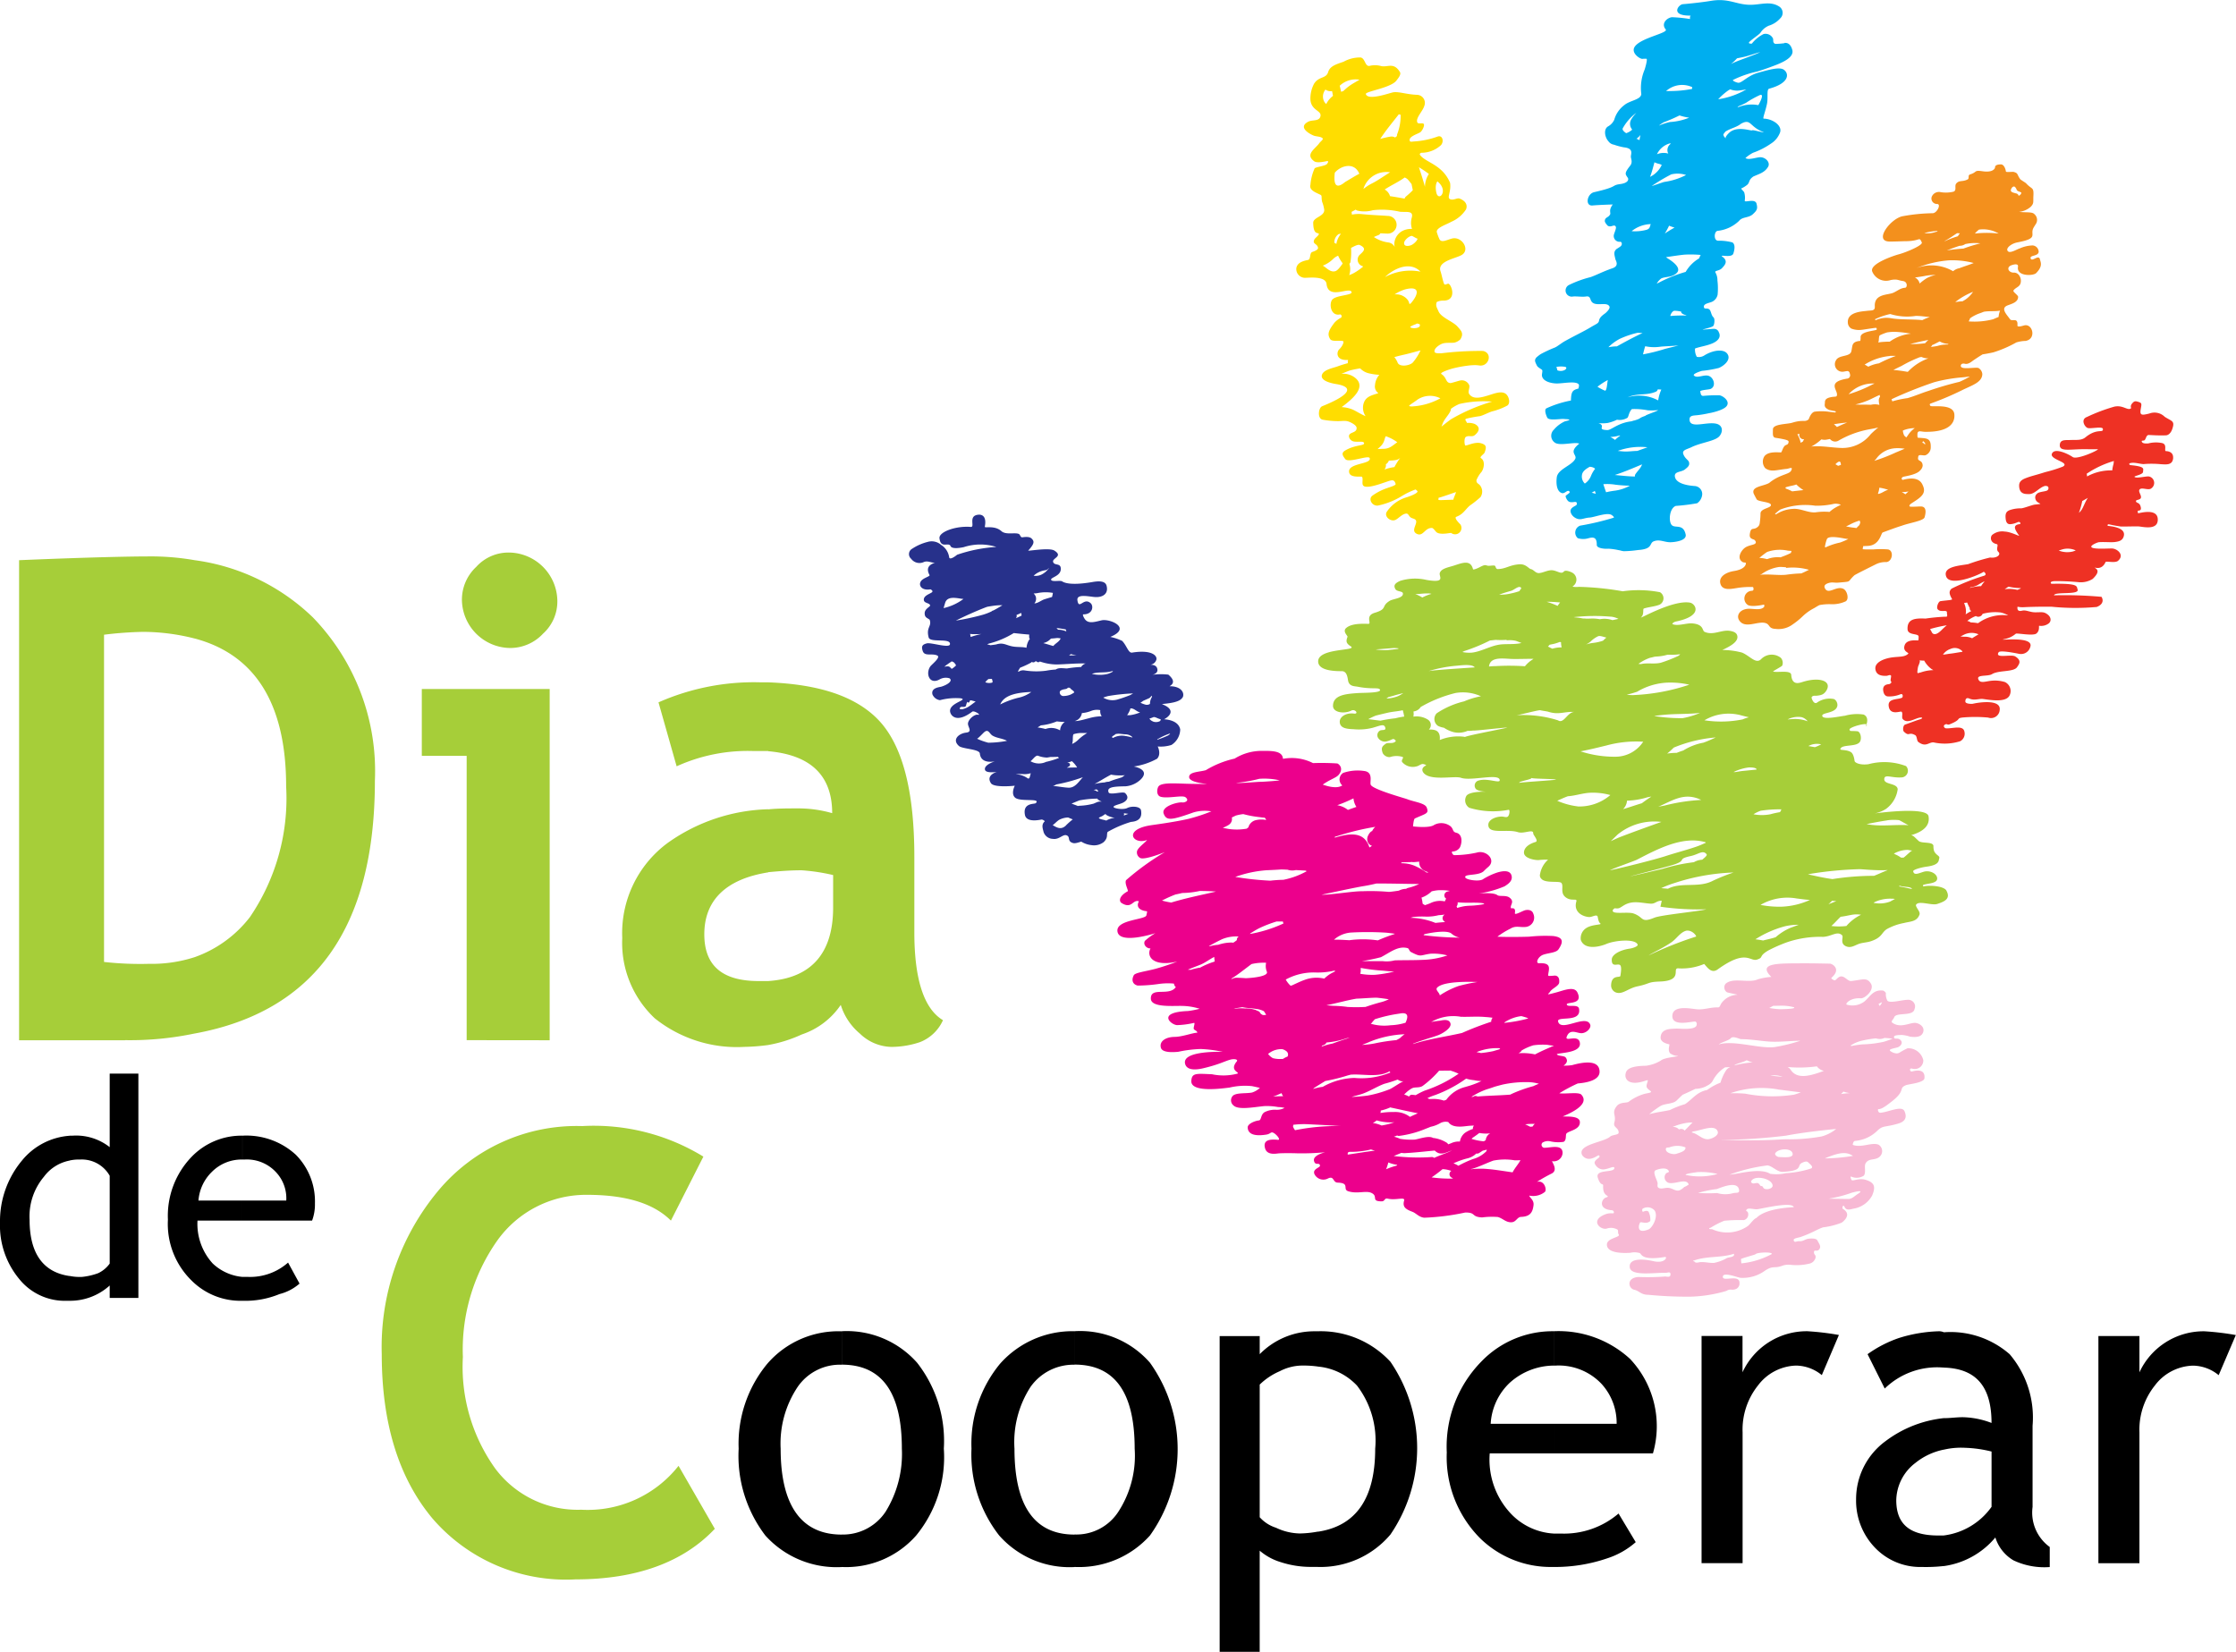 <svg id="Component_24_1" data-name="Component 24 – 1" xmlns="http://www.w3.org/2000/svg" xmlns:xlink="http://www.w3.org/1999/xlink" width="119.114" height="88" viewBox="0 0 119.114 88">
  <defs>
    <clipPath id="clip-path">
      <rect id="Rectangle_660" data-name="Rectangle 660" width="119.114" height="88" fill="none"/>
    </clipPath>
  </defs>
  <g id="Group_131" data-name="Group 131" clip-path="url(#clip-path)">
    <path id="Path_616" data-name="Path 616" d="M7.253,72.6H1.61V47.027c3.61-.152,5.9-.2,6.812-.2a13.583,13.583,0,0,1,2.542.2V51.2a11.229,11.229,0,0,0-2.745-.355,19.847,19.847,0,0,0-2.084.152V68.429a17.52,17.52,0,0,0,2.389.1,7.462,7.462,0,0,0,2.44-.356v4.067a16.787,16.787,0,0,1-3.711.355m18.2,0h0V57.449h-2.39V53.89h6.812V72.6ZM27.741,46.62h0a2.608,2.608,0,0,1,2.542,2.543,2.309,2.309,0,0,1-.763,1.779,2.387,2.387,0,0,1-1.779.762A2.6,2.6,0,0,1,25.2,49.163a2.386,2.386,0,0,1,.762-1.779,2.309,2.309,0,0,1,1.78-.763M41.518,60.3h0v3.356c-2.237.355-3.406,1.474-3.406,3.3,0,1.678.966,2.491,2.9,2.491h.508v3.406a10.642,10.642,0,0,1-1.271.1,7,7,0,0,1-4.779-1.525,5.509,5.509,0,0,1-1.729-4.271,5.974,5.974,0,0,1,2.44-5.083,9.665,9.665,0,0,1,5.338-1.78m0-6.761h0v3.661h-.763a9.151,9.151,0,0,0-4.118.813L35.672,54.6a12.585,12.585,0,0,1,5.389-1.068ZM10.964,47.027h0a11.192,11.192,0,0,1,6.3,3.051,11.768,11.768,0,0,1,3.3,8.693c0,7.829-3.2,12.3-9.608,13.472V68.176a6.42,6.42,0,0,0,2.949-2.135,11.236,11.236,0,0,0,1.931-6.965c0-4.372-1.627-7.016-4.88-7.88ZM41.518,72.852V69.446c2.287-.152,3.457-1.474,3.457-3.914V63.8a10.357,10.357,0,0,0-1.678-.254c-.661,0-1.22.051-1.779.1V60.3c.508-.051,1.068-.051,1.576-.051a6.522,6.522,0,0,1,1.83.254c0-1.983-1.119-3.1-3.406-3.3V53.534c2.644.1,4.576.712,5.8,1.932,1.322,1.321,1.983,3.762,1.983,7.371v4.017c0,2.491.508,4.067,1.525,4.677A2.231,2.231,0,0,1,49.6,72.7a4.815,4.815,0,0,1-1.525.254,2.485,2.485,0,0,1-1.678-.712,3.238,3.238,0,0,1-1.016-1.525A4.067,4.067,0,0,1,43.3,72.293a7.235,7.235,0,0,1-1.779.559" transform="translate(-0.593 -17.186)" fill="#a6ce39"/>
    <path id="Path_617" data-name="Path 617" d="M3.711,102.684H3.559a3.114,3.114,0,0,1-2.542-1.169,4.46,4.46,0,0,1-1.017-3,5.043,5.043,0,0,1,1.169-3.3,3.6,3.6,0,0,1,2.542-1.322v1.322a2.222,2.222,0,0,0-1.373.864,3.274,3.274,0,0,0-.762,2.287c0,1.779.712,2.8,2.135,3Zm9.2-8.8h0V95.16a2.227,2.227,0,0,0-1.627.66,2.384,2.384,0,0,0-.712,1.525h2.339v1.067h-2.39a3.123,3.123,0,0,0,.813,2.288,2.652,2.652,0,0,0,1.577.712v1.272a3.681,3.681,0,0,1-2.695-1.068,4.214,4.214,0,0,1-1.271-3.254,4.524,4.524,0,0,1,1.271-3.356,3.69,3.69,0,0,1,2.695-1.118m-7.067,8.643h0v-.661a3.135,3.135,0,0,1-2.135.814v-1.323a2.673,2.673,0,0,0,.661.051,3.439,3.439,0,0,0,.864-.2,1.6,1.6,0,0,0,.61-.509V96.024a1.707,1.707,0,0,0-1.576-.864,2.3,2.3,0,0,0-.559.051V93.889h.153a2.891,2.891,0,0,1,1.982.611V90.584H7.372v11.947Zm7.067-4.118h0V97.346h2.339a2.032,2.032,0,0,0-.559-1.525,2.114,2.114,0,0,0-1.678-.66h-.1V93.889a3.891,3.891,0,0,1,2.847,1.017A3.524,3.524,0,0,1,16.777,97.5a2.47,2.47,0,0,1-.152.914Zm0,4.271v-1.272h.3a3.048,3.048,0,0,0,2.135-.763l.611,1.119a2.567,2.567,0,0,1-1.068.559,4.768,4.768,0,0,1-1.982.356" transform="translate(0 -33.392)"/>
    <path id="Path_618" data-name="Path 618" d="M49.341,96.64l-1.728,3.406c-.915-.915-2.39-1.373-4.474-1.373a5.81,5.81,0,0,0-4.778,2.44,10.085,10.085,0,0,0-1.83,6.2,9.3,9.3,0,0,0,1.729,5.948,5.476,5.476,0,0,0,4.575,2.186,6.157,6.157,0,0,0,5.185-2.338l1.932,3.355c-1.678,1.78-4.169,2.694-7.422,2.694a9.386,9.386,0,0,1-7.626-3.253c-1.779-2.135-2.695-5.033-2.695-8.744a13,13,0,0,1,3-8.694,9.6,9.6,0,0,1,7.677-3.456,11.162,11.162,0,0,1,6.456,1.626" transform="translate(-11.873 -35.025)" fill="#a6ce39"/>
    <path id="Path_619" data-name="Path 619" d="M62.323,118.579h0a6.676,6.676,0,0,1,1.525-4.525,5,5,0,0,1,3.966-1.729v1.78a2.735,2.735,0,0,0-2.339,1.169,5.423,5.423,0,0,0-.915,3.305c0,3.049,1.119,4.575,3.254,4.575v1.729a5.11,5.11,0,0,1-4.067-1.678,6.992,6.992,0,0,1-1.424-4.626m17.895-6.254h0v1.78a2.8,2.8,0,0,0-2.338,1.169,5.414,5.414,0,0,0-.864,3.305q0,4.574,3.2,4.575v1.729A5,5,0,0,1,76.2,123.2a7.014,7.014,0,0,1-1.474-4.626,6.679,6.679,0,0,1,1.525-4.525,5.152,5.152,0,0,1,3.965-1.729m-12.4,0h0A5,5,0,0,1,71.83,114a6.758,6.758,0,0,1,1.423,4.576,6.576,6.576,0,0,1-1.474,4.626,4.966,4.966,0,0,1-3.965,1.678v-1.729a2.721,2.721,0,0,0,2.339-1.22,5.85,5.85,0,0,0,.864-3.355c0-3-1.068-4.474-3.2-4.474Zm12.4,12.557h0v-1.729a2.66,2.66,0,0,0,2.339-1.22,5.477,5.477,0,0,0,.864-3.355c0-3-1.067-4.474-3.2-4.474v-1.78A4.935,4.935,0,0,1,84.235,114a7.917,7.917,0,0,1,0,9.2,5.074,5.074,0,0,1-4.017,1.678m12.964-12.557h0v1.881a5.567,5.567,0,0,0-.915-.051,2.646,2.646,0,0,0-1.119.3,3.524,3.524,0,0,0-1.068.712v7.066a1.952,1.952,0,0,0,.865.559,3.078,3.078,0,0,0,1.271.306,5.676,5.676,0,0,0,.966-.1v1.881h-.306a5.184,5.184,0,0,1-1.678-.254,3.087,3.087,0,0,1-1.119-.611v5.389H87.946V112.579H90.08v.965a4.074,4.074,0,0,1,2.949-1.22Zm0,12.557h0V123q3.05-.457,3.05-4.423a4.816,4.816,0,0,0-.966-3.356,3.256,3.256,0,0,0-2.084-1.017v-1.881a5.047,5.047,0,0,1,3.863,1.626,8.148,8.148,0,0,1,0,9.2,4.878,4.878,0,0,1-3.863,1.729m12.557-12.557h0v1.83a3.545,3.545,0,0,0-2.339.915,3.265,3.265,0,0,0-1.016,2.186h3.355v1.576h-3.406a4.193,4.193,0,0,0,1.169,3.254,3.409,3.409,0,0,0,2.237,1.017v1.779h-.051a5.374,5.374,0,0,1-3.863-1.525,6.126,6.126,0,0,1-1.78-4.576,6.479,6.479,0,0,1,1.831-4.83,5.261,5.261,0,0,1,3.863-1.626m14.285,2.338h0a2.2,2.2,0,0,0-1.373-.508,2.631,2.631,0,0,0-2.034,1.068,3.768,3.768,0,0,0-.813,2.491v6.965h-2.186v-12.1H115.8v1.932a3.763,3.763,0,0,1,3.457-2.186,14.578,14.578,0,0,1,1.678.2Zm-14.285,4.169h0v-1.576h3.355a3.086,3.086,0,0,0-.813-2.135,3.143,3.143,0,0,0-2.44-.966h-.1v-1.83a5.62,5.62,0,0,1,4.067,1.474,5.222,5.222,0,0,1,1.22,5.033Zm0,6.05h0V123.1h.407a4.463,4.463,0,0,0,3.05-1.068l.915,1.525a4.291,4.291,0,0,1-1.525.864,8.593,8.593,0,0,1-2.847.458m20.793-7.931h0v1.678a3.512,3.512,0,0,0-1.525.712,2.553,2.553,0,0,0-1.017,1.983c0,1.271.712,1.881,2.237,1.881h.3v1.626a8.563,8.563,0,0,1-1.169.051,3.336,3.336,0,0,1-2.491-1.017,3.608,3.608,0,0,1-1.017-2.592,3.83,3.83,0,0,1,1.577-3.1,6.249,6.249,0,0,1,3.1-1.22m0-4.576h0v1.881h-.051a4,4,0,0,0-3.1,1.119l-.915-1.83a6.406,6.406,0,0,1,1.678-.864,7.778,7.778,0,0,1,2.085-.356.651.651,0,0,1,.3.051m14.641,2.287h0a2.2,2.2,0,0,0-1.373-.508,2.63,2.63,0,0,0-2.034,1.068,3.768,3.768,0,0,0-.814,2.491v6.965h-2.186v-12.1h2.186v1.932a3.763,3.763,0,0,1,3.457-2.186,14.562,14.562,0,0,1,1.678.2Zm-14.641,10.168V123.2a3.685,3.685,0,0,0,2.542-1.525V118.73a6.658,6.658,0,0,0-1.424-.2,4.01,4.01,0,0,0-1.118.1v-1.678c.355,0,.661-.051,1.016-.051a4.514,4.514,0,0,1,1.525.306c0-1.932-.814-2.9-2.542-2.949v-1.881a4.783,4.783,0,0,1,3.508,1.169,5.208,5.208,0,0,1,1.22,3.813v4.321a2.263,2.263,0,0,0,.915,2.135v1.068a3.84,3.84,0,0,1-1.931-.356,2.147,2.147,0,0,1-.966-1.22,4.353,4.353,0,0,1-2.745,1.525" transform="translate(-22.974 -41.407)"/>
    <path id="Path_620" data-name="Path 620" d="M117.374,79.116h0c-.271.117-.572.248-.847.395a3.04,3.04,0,0,0-.879-.061.742.742,0,0,0,.136-.1.085.085,0,0,0,.025-.046,2.821,2.821,0,0,1,.626-.277,3.527,3.527,0,0,1,.744-.027q.178.031.358.049c-.053.02-.107.04-.163.064m-.933,2.087h0a7.463,7.463,0,0,0-1.006.347c-.081.033-.157.071-.231.106-.577.047-1.167.052-1.73.1-.021-.007-.042-.013-.062-.018a.178.178,0,0,0-.181.037c-.032,0-.066,0-.1.008l.006-.006a3.8,3.8,0,0,1,.823-.405c.139-.04.276-.086.412-.136.159-.045.313-.086.451-.12a5.859,5.859,0,0,1,1.381-.124,2.258,2.258,0,0,1,.53.086,2.935,2.935,0,0,0-.3.128m-.04,2.154h0c-.042,0-.085.007-.127.007-.088-.047-.177-.091-.268-.129.1-.009.185-.02.225-.021l.286-.005a1.089,1.089,0,0,0-.117.148m-.668,1.836h0c-.116.2-.289.39-.393.6-.508-.071-1.013-.162-1.525-.191a4.463,4.463,0,0,0-.707.029c.019-.007.038-.016.057-.025a.085.085,0,0,0,.025,0c.386-.116.743-.3,1.123-.438a3.219,3.219,0,0,1,1.138-.016c.082,0,.194,0,.308-.006a.509.509,0,0,1-.027.049m-3.543.119h0a4.165,4.165,0,0,1,.713-.258,1.019,1.019,0,0,0,.442-.211l.059-.054a.207.207,0,0,0,.146-.023c.067-.044.134-.086.2-.129l.218-.055c-.008.028-.015.054-.023.083a1.6,1.6,0,0,1-.72.42,5.767,5.767,0,0,0-.773.356,1.166,1.166,0,0,0-.264-.129m-.077.812h0a6.814,6.814,0,0,1-1.085-.065c.2-.135.4-.284.583-.438a1.483,1.483,0,0,1,.465.093l-.037.03a.208.208,0,0,0,.14.352.269.269,0,0,0-.065.028M109,84.923h0l.408-.167a.956.956,0,0,0,.259.01c.5-.027,1.009-.088,1.516-.134.3.3.585.107.92-.008-.294.152-.647.256-.948.4a.224.224,0,0,0-.117-.047A10.594,10.594,0,0,1,109,84.923m.153.513h0a3.4,3.4,0,0,0-.56.194,2.913,2.913,0,0,0,.119-.364,1.848,1.848,0,0,0,.48.128.152.152,0,0,0-.039.041m-1.272-2.267h0a1.367,1.367,0,0,0,.166-.106.244.244,0,0,0,.039-.037,2.677,2.677,0,0,0,.947.1c-.092.03-.185.064-.28.088-.131.035-.265.063-.4.085a1.68,1.68,0,0,0-.472-.134m-1.33,1.684h0c0-.008-.005-.019-.006-.026a.448.448,0,0,0,.005-.058c.016-.045.068-.07.189-.063a3.67,3.67,0,0,0,.532-.035,3.969,3.969,0,0,0,.518-.092,1.878,1.878,0,0,0,.211.062c-.482.059-.966.142-1.449.212m-1.337-3.609h0a2.759,2.759,0,0,0-.51.114c.015-.015.03-.03.044-.047.2-.134.4-.251.605-.378a9.614,9.614,0,0,0,1.154-.284c.063-.02.13-.036.2-.054.667-.051,1.475.17,2.065-.177l.05.061-.125.049a4.016,4.016,0,0,1-1.792.241,3.6,3.6,0,0,0-1.687.474m-1.477,2.316h0a.1.1,0,0,0-.011-.024.586.586,0,0,1-.1-.191c.007.028.013-.029.016-.078a4.549,4.549,0,0,1,.732-.033c.6.03,1.189.058,1.783.1a11.21,11.21,0,0,0-2.423.222m-.133-7.73h0l-.085.036a.343.343,0,0,1-.046-.033,1.287,1.287,0,0,1-.227-.3,3.106,3.106,0,0,1,1.642-.374,3.852,3.852,0,0,0,.937-.1l.069.027c-.063.033-.123.066-.179.092a1.784,1.784,0,0,0-.417.306,1.793,1.793,0,0,0-1.052.069c-.147.051-.29.118-.432.182-.07.032-.14.063-.21.1m-.262,3.8h0a1.246,1.246,0,0,0-.258.135.127.127,0,0,0-.047-.007,1.45,1.45,0,0,1-.475-.042.8.8,0,0,1-.256-.225,1.093,1.093,0,0,1,.754-.255.6.6,0,0,1,.229.116.223.223,0,0,1,.053.277m-.77,2.128h0a2.031,2.031,0,0,0,.287-.107c.054-.025.109-.047.165-.071a.526.526,0,0,0,.084.164c-.179,0-.357.007-.536.014m-1.452-6.3h0c-.188-.015-.365-.023-.518-.022a.472.472,0,0,0-.224.064l-.037-.014c.379-.229.722-.518,1.083-.782a2.877,2.877,0,0,1,.777-.069.782.782,0,0,0,.04.477c.088.228-.629.324-1.121.346m.975,1.961h0c-.02,0-.04,0-.06,0a.231.231,0,0,1-.049-.02.481.481,0,0,1-.093-.073.193.193,0,0,0-.136-.123c-.023-.009-.045-.02-.068-.028a.26.26,0,0,0-.109-.042.969.969,0,0,0-.22-.047,1.36,1.36,0,0,0-.282-.015,2.181,2.181,0,0,0-.5.007c-.036-.006-.072-.01-.107-.013l.075-.007c.129-.013.258-.034.387-.058.229.054.482.051.715.092a1.2,1.2,0,0,1,.422.117.3.3,0,0,1,.037.042c.023.036.047.073.068.11a.078.078,0,0,0,.008.015c.005.011.008.027.013.04-.035,0-.073,0-.1,0m-2.878-3.663h0c-.024,0-.049,0-.073,0,.229-.133.465-.255.706-.372a1.988,1.988,0,0,1,.892-.145.2.2,0,0,0-.1.191,1.567,1.567,0,0,1-.2.144.124.124,0,0,0-.041-.013,2.215,2.215,0,0,0-.752.119,2.072,2.072,0,0,0-.435.077m-.557,1.14h0c-.1.02-.2.043-.293.066a.863.863,0,0,0-.164.051L98.027,75c.215-.092.436-.174.653-.26.259-.1.5-.292.756-.422.008.083.016.163.024.246a4.285,4.285,0,0,0-.8.339m-1.517-3.482h0a4.162,4.162,0,0,1-.49-.106l.1-.05a6.633,6.633,0,0,1,.621-.273c.121-.025.242-.049.361-.08a4.553,4.553,0,0,0,.927-.107c.289,0,.58.009.869.032-.8.187-1.6.345-2.389.585m3.055-4.132h0a.366.366,0,0,0,.177-.4c.069-.032.138-.066.206-.1a2.343,2.343,0,0,1,.407-.08,5.445,5.445,0,0,0,.883.163h0a2.064,2.064,0,0,0,.254.028.3.3,0,0,1,.08.122,1.289,1.289,0,0,0-.506,0,.545.545,0,0,0-.426.343.126.126,0,0,0,0,.036,1.114,1.114,0,0,0-.1.083,3.062,3.062,0,0,1-.939.02c-.114-.019-.228-.04-.34-.061a3.2,3.2,0,0,0,.307-.152m1.638-2.462h0a3.712,3.712,0,0,1,1.082.08c-.119.029-.9.08-.984.079-.242,0-1.139.089-1.331.058a7.925,7.925,0,0,0,1.233-.217m1.288,7.707h0a7.221,7.221,0,0,1-1.782.558.247.247,0,0,0,.011-.026c.155-.1.309-.192.47-.277a6.7,6.7,0,0,1,.933-.361c.112,0,.224,0,.337,0h0a.867.867,0,0,0,.028.1m.209-2.863h0a.791.791,0,0,0,.448.023l.52.028c.021.011.044.021.066.031a4.183,4.183,0,0,1-1.254.461c-.164,0-.328.011-.493.025-.062.005-.128.013-.191.02a15.612,15.612,0,0,1-1.869-.2,6.208,6.208,0,0,1,1.667-.356c.262-.011.518-.022.777-.041.11,0,.221.007.33.012m3.522-3.8h0a.993.993,0,0,0,.156.456c-.151.051-.3.105-.453.16a1.233,1.233,0,0,0-.57-.251l.027-.008a7.95,7.95,0,0,0,.84-.357m1.164,1.517h0a.629.629,0,0,0-.169.227.144.144,0,0,0-.067.033.592.592,0,0,0-.143.194.415.415,0,0,0-.008.39.359.359,0,0,0,.214.17.243.243,0,0,0-.029.013c-.037.026-.074.049-.112.073-.283-.9-1.1-.743-1.848-.523,0-.016.006-.032.008-.049l.145-.042a13.853,13.853,0,0,1,2.01-.486m.054,3.018h0c.756,0,1.515.02,2.276.028a2.817,2.817,0,0,1-.554.2.33.33,0,0,0-.137.057.866.866,0,0,0-.374.09l-.018.007c-.137.021-.274.04-.412.056-.039.005-.079.007-.119.009a11.01,11.01,0,0,0-1.409-.034c-.47-.011-1.712.2-2.18.186.518-.107,1.863-.4,2.275-.463.216-.035.434-.082.652-.134m1.336-1.124h0c.142-.014.285-.01.427-.018a.08.08,0,0,0,.013,0,.022.022,0,0,0,.019.005l.057-.011.006,0,.013,0a.978.978,0,0,0,.227,0c.062-.006.124-.01.185-.018a.491.491,0,0,0,.3.491.651.651,0,0,0,.2.073c-.032.006-.065.014-.1.021a3.825,3.825,0,0,0-.595-.342,1.747,1.747,0,0,0-.765-.156.359.359,0,0,0,.011-.034m1.616,1.528h0a2.391,2.391,0,0,1,.333-.057,2.987,2.987,0,0,1,.633.034c-.048.013-.1.025-.143.039a.208.208,0,0,0-.092.345l.037.027c-.025.049-.05.1-.073.149a1.161,1.161,0,0,0-.78.1c-.089.035-.18.068-.27.1a.521.521,0,0,1-.131-.081,1.587,1.587,0,0,0-.061-.319,1.475,1.475,0,0,0,.546-.339m1.49,2.47h0a16.457,16.457,0,0,1-1.933-.133.131.131,0,0,0,.051-.051c.562-.127,1.258-.208,1.45-.027a.959.959,0,0,0,.432.211m-.108-1.883h0c.444.049.953-.007,1.309.044s-.3.114-.408.124c-.18.016-.363.011-.542.04a2.838,2.838,0,0,0-.384.093.209.209,0,0,0-.033-.077.308.308,0,0,0,.058-.224m1.857,6.149h0a.509.509,0,0,0-.065.143.181.181,0,0,0,0,.069,16.643,16.643,0,0,0-1.561.6c-.868.2-1.777.316-2.609.589,0-.007.006-.013.009-.02.241-.1.514-.181.78-.271.186-.054.369-.114.549-.179s.727-.362.657-.626c-.059-.22-.316-.2-.542-.149-.134.014-.266.03-.408.056a.716.716,0,0,0-.085.021,2.342,2.342,0,0,1,1.589-.284c.443.014.872-.029,1.316.014.124.007.247.021.37.036m-1.428,3.685h0a1.776,1.776,0,0,0-1.036.688c-.042.015-.085.03-.127.043a1.716,1.716,0,0,0-.66-.086c-.04,0-.079,0-.117,0-.035-.015-.069-.029-.1-.042a2.532,2.532,0,0,1,.411-.168,6.99,6.99,0,0,0,1.652-.876,1.924,1.924,0,0,0,.42.083,1.711,1.711,0,0,0,.4.044,4.634,4.634,0,0,1-.842.31M108.312,82.5h0a2.4,2.4,0,0,0,.507-.168c.006,0,.011.007.017.008.475.1.963.215,1.449.306-.14.063-.282.124-.419.193A1.307,1.307,0,0,0,109,82.58a4.013,4.013,0,0,0-.715.051.211.211,0,0,0,.021-.129m.9-1.652h0a.919.919,0,0,0,.147.075.322.322,0,0,0,.176.013c-.191.075-.614.379-.749.429a6.139,6.139,0,0,1-1.174.337,8.224,8.224,0,0,1-.859.073c.056-.015.114-.032.169-.05.139-.032.276-.072.412-.117.408-.143.773-.388,1.179-.536a6.7,6.7,0,0,0,.7-.223m-1.518-2h0a5.5,5.5,0,0,1,1.892-.414,1.711,1.711,0,0,0-.241.2,1.759,1.759,0,0,1-.2.112,10.038,10.038,0,0,0-1.055.155,4.374,4.374,0,0,1-.773.1c.127-.048.254-.1.378-.15m1.3-5.738h0a8.616,8.616,0,0,0-.838.321,5.481,5.481,0,0,0-1.517-.009c-.291-.015-.562-.035-.818-.028a1.535,1.535,0,0,1,.949-.383,15.779,15.779,0,0,1,1.829.009c.16.015.316.037.472.058l-.076.032m.038,1.979h0a6.479,6.479,0,0,1-1.031.176,3.65,3.65,0,0,1-.785-.055.482.482,0,0,0,.028-.172c0-.047,0-.094,0-.141a9.761,9.761,0,0,0,1.2.148c.183.018.384.041.586.044m.6,2.729h0a3,3,0,0,1-.792.133,2.585,2.585,0,0,1-1.061-.08l.048-.04a.172.172,0,0,0,.049-.066c.042-.041.081-.088.121-.133a7.745,7.745,0,0,1,1.313-.3q.614-.126.322.488m.36,3.484h0c.152-.074.393,0,.568-.131a5.392,5.392,0,0,0,.861-.8c.1,0,.21,0,.315-.006.067,0,.142.006.246,0l.028-.005a3.32,3.32,0,0,1,.451.171,6.994,6.994,0,0,1-1.806.9,3.794,3.794,0,0,0-.479.243q-.09-.012-.18-.021a.174.174,0,0,0-.179.1.771.771,0,0,0-.256-.109,1.639,1.639,0,0,1,.431-.345m3.467-5.653h0a9.16,9.16,0,0,0-1,.213,4.467,4.467,0,0,0-1,.5c-.02-.16-.258-.291-.14-.414.37-.386,2.026-.3,2.137-.3M109.9,74.047h0c.575.3.475.182,1.051.1a2.951,2.951,0,0,1,.906.091,4.491,4.491,0,0,1-1.332.237c-.448.023-1.445.014-1.49.03a1.676,1.676,0,0,1-.614.039c-.179,0-.96-.005-1.127,0a10.43,10.43,0,0,0,1.023-.211c.482-.246.915-.628,1.434-.479.047.014.095.162.148.191m1.761-1.649h0a.883.883,0,0,0,.076.065c-.173.011-.345.027-.515.045a3.711,3.711,0,0,0-1.328-.271l.144-.045a4.47,4.47,0,0,1,.709-.018,2.581,2.581,0,0,0,.648-.078c.107-.006.213-.016.318-.032-.017.015-.035.027-.051.044a.207.207,0,0,0,0,.291m-5.009,6.223h0c-.306.1-.611.2-.911.313a3.273,3.273,0,0,0-.592.17.1.1,0,0,1,.01-.012c.008-.013.025-.036.042-.059a.288.288,0,0,0,.219-.156,4.447,4.447,0,0,0,1.061-.223,1.22,1.22,0,0,1,.17-.033m-.143-1.642h0a6.42,6.42,0,0,0-.742-.055l-.331-.028,0-.009c.53-.1,1.048-.256,1.58-.345.361-.011.725-.048,1.068-.052.218.02.437.05.654.084a1.982,1.982,0,0,1-.38.146c-.291.076-.575.163-.857.262a8.14,8.14,0,0,1-.993,0m7.05,6.715h0a2.027,2.027,0,0,0,.584.02.456.456,0,0,0-.241.363c-.029.016-.058.036-.087.055l-.033.006a3.185,3.185,0,0,1-.633-.129.389.389,0,0,1,.032-.039c.03-.028.22-.148.378-.275m-.34-.214h0a1.594,1.594,0,0,0-.415.2.723.723,0,0,0-.277.469.965.965,0,0,0-.47.091c-.058.023-.109.042-.157.057a.21.21,0,0,0-.077-.087,1.747,1.747,0,0,0-.727-.253c-.239-.146-.8.078-.994.09a3.663,3.663,0,0,1-.759-.041,1.805,1.805,0,0,0-.33-.114,1.515,1.515,0,0,0,.172-.066.179.179,0,0,0,.1.023,5.432,5.432,0,0,0,1.433-.386c.091-.033.175-.068.252-.1a1.676,1.676,0,0,0,.493-.184.6.6,0,0,1,.446-.068c.205.306.673.252,1,.212a3.265,3.265,0,0,1,.367-.023.233.233,0,0,0-.055.188m1.46-4.312h0a.088.088,0,0,1-.011.011.208.208,0,0,0-.037.049c-.12.036-.235.07-.34.1a5.938,5.938,0,0,1-.653.1.247.247,0,0,0-.06-.019c-.056-.007-.111-.02-.166-.031a2.852,2.852,0,0,1,1.268-.206m1.119-1.712h0a3.754,3.754,0,0,1,.371.114l-.083.032a7.467,7.467,0,0,1-1.194.213c0-.009,0-.018.008-.027a2.067,2.067,0,0,1,.9-.333m2.712,2.611a2.952,2.952,0,0,1-.466.029c.249-.178.19-.333.11-.437s-.424-.061-.469-.176c.164-.084,1.324-.058,1.226-.612-.082-.467-.809-.018-.7-.313.156-.417.482-.226.729-.194.293.039.6-.267.521-.46-.227-.568-1.558.426-1.709-.16-.082-.32,1.261.095,1.115-.682-.052-.271-.631-.054-.652-.226-.02-.154.9.036.563-.644-.17-.34-.71-.11-1.087-.007-.692.189-.441.1-.369-.025.1-.17.471-.309.489-.492.035-.355-.18-.376-.261-.368-.228.021-.3.021-.327,0,0-.278.259-.7-.479-.659-.217.013-.068-.361.23-.459s.676-.1.8-.282c.265-.393.268-.64-.278-.709a8.135,8.135,0,0,0-1.289.035c-.492.016-1.234.022-1.688,0a4.252,4.252,0,0,1,.69-.426c.284-.176.5-.066.779-.09a.5.5,0,0,0,.447-.7c-.043-.157-.188-.237-.413-.2-.154.027-.6.309-.571.156.062-.347-.194-.229-.206-.256-.08-.162.229-.344-.091-.573-.188-.134-.53-.037-.641-.126-.2-.158-.984-.087-.984-.087a5.556,5.556,0,0,0,1.368-.379c.21-.129.46-.31.37-.592s-.459-.236-.754-.146a3.525,3.525,0,0,0-.774.366c-.205.125-.874.029-.929-.1-.088-.213.717-.069.99-.347.068-.069.146-.144.226-.211.453-.376-.1-.929-.614-.766a5.722,5.722,0,0,1-1.194.133c-.083-.005-.171-.187-.091-.194a.473.473,0,0,0,.392-.213c.132-.265.14-.706-.185-.784-.22-.053-.138-.177-.3-.337a.805.805,0,0,0-.887-.08c-.259.187-1.123.077-1.123.077s.03-.392.1-.424c.619-.278.755-.257.628-.585-.093-.238-.689-.3-1.036-.44-.112-.047-1.831-.516-1.944-.768-.063-.141.138-.617-.282-.724a2.375,2.375,0,0,0-1.184.09.412.412,0,0,0-.049.667c-.333.23-.974-.023-1.042-.042.4-.287.722-.362.854-.527.274-.34.02-.56-.077-.6a12.738,12.738,0,0,0-1.295-.019,2.5,2.5,0,0,0-1.6-.227c-.027-.434-.587-.426-1.14-.424a2.73,2.73,0,0,0-1.437.412,5.088,5.088,0,0,0-1.532.615c-.334.1-.907.082-.89.376s.977.359.977.359-.571.006-1.175-.013-1.255-.063-1.424.133c-.089.1-.154.487.107.563.373.108,1.156-.1,1.317.023.246.186-.042.293-.158.278-.262-.033-1.148.215-1,.6s.4.354,1.582-.066a2.113,2.113,0,0,1,.958-.059,9.348,9.348,0,0,1-1.217.4c-.806.184-1.832.312-2.057.349-1.448.243-.886,1.053-.152.777-.089.134-.431.354-.527.569a.335.335,0,0,0,.157.387c.233.134,1.32-.311,1.32-.311a13.73,13.73,0,0,0-2.067,1.494c-.1.179.145.561.084.595-.486.267-.46.54-.323.624.552.345.587-.208.923-.092-.224.408.253.523.422.527.033.026-.019.179-.025.219-.033.237-1.618.228-1.542.851.088.732,2.022.1,2.022.1a3.428,3.428,0,0,0-.561.412c-.112.21.116.419.3.4-.226.418.128,1,1.427.7a11.9,11.9,0,0,1-1.168.389c-.512.136-1.073.2-1.148.34-.14.265-.057.49.207.551a8.086,8.086,0,0,0,1.152-.09,3.588,3.588,0,0,1,.776-.016c.018.063.043.157.106.183-.355.517-1.346-.036-1.333.619.009.489,1.183.374,1.662.388a3.276,3.276,0,0,1,.937.152,5.039,5.039,0,0,1-.609.119c-1.753.066-.872.77-.576.751a4.506,4.506,0,0,0,.893-.12c.046.022-.012.153-.025.278s.175.109.194.246c-.266.009-.793.219-1.219.224-.45.006-.819.222-.722.578.081.292.724.234.928.215a6.65,6.65,0,0,1,1.181-.148,6.8,6.8,0,0,1,1.186.152s-2.224-.088-2,.654c.1.337.563.311.938.225.944-.221,1.2-.409,1.534-.479.253-.037.335.039.278.106-.422.506.183.576.03.655a2.95,2.95,0,0,1-1.354.032c-.842-.035-1.076-.08-1.1.36-.032.652,1.756.382,2.034.35a3.591,3.591,0,0,1,1.194-.078c.129.025.426.094.426.094a1.112,1.112,0,0,1-.421.248c-.32.062-.8,0-1.008.16a.349.349,0,0,0,.021.527c.251.247,1.014.1,1.628.036a3.287,3.287,0,0,1,.742.049,1.526,1.526,0,0,1,.35.047.868.868,0,0,1-.431.1,1.2,1.2,0,0,0-.632.127c-.21.122-.165.424-.3.439-.257.03-.6.193-.6.367.01.492.64.444.994.388.233-.036.23-.17.381-.093.168.087.421.4.22.371-.456-.045-.794.025-.667.461.114.39.624.266.747.26.338-.018.888-.007.992,0a14.016,14.016,0,0,0,1.463-.057s-.657.145-.6.446.3.061.321.266c.013.114-.431.172-.287.467a.529.529,0,0,0,.7.223c.354-.176.253.207.532.215.671.021.238.354.559.459.5.162.955-.061,1.258.1.344.179-.052.428.5.439.228.007.141-.193.359-.143.434.1.922-.119.861.1-.1.352.09.465.444.6.2.076.341.285.628.314a12.48,12.48,0,0,0,2.181-.276c.6-.008.3.23.9.261a4.062,4.062,0,0,1,.839-.023c.263.074.4.266.679.281.3.018.333-.278.559-.287.52-.016.621-.287.664-.623.036-.285-.228-.411-.224-.511a.991.991,0,0,0,.832-.2c.111-.119-.033-.647-.432-.528a8.509,8.509,0,0,1,.808-.456c.307-.177.037-.54,0-.651a.471.471,0,0,0,.564-.436c0-.468-.6-.287-.929-.278a.16.16,0,0,1-.14-.275.579.579,0,0,1,.45-.059,1.889,1.889,0,0,0,.67.02c.175-.085.09-.371.158-.448.133-.149.749-.2.71-.625-.029-.324-.7-.267-.907-.28.227-.109,1.5-.6.987-1.161-.143-.157-.872-.023-1.172-.075a8.338,8.338,0,0,1,.981-.522c.476-.039,1.167-.167,1.162-.628-.008-.659-.887-.511-1.469-.346" transform="translate(-34.754 -23.343)" fill="#ec008c"/>
    <path id="Path_621" data-name="Path 621" d="M90.472,55.19h0a4.349,4.349,0,0,1-.456.184c-.03.013-.054.026-.08.039l-.019-.022a3.421,3.421,0,0,1,.676-.314c0,.006.008.008.011.015a.5.5,0,0,1-.133.1m-.794-.766h0a.351.351,0,0,1-.141-.1.2.2,0,0,1-.033-.045,2.317,2.317,0,0,0,.232-.084.435.435,0,0,1,.136.035,1.507,1.507,0,0,0,.233.088.106.106,0,0,1-.049.1.45.45,0,0,1-.378.01m-.407-.9h0a1.17,1.17,0,0,1-.244-.095,1.535,1.535,0,0,0,.145-.1l.3-.133a.265.265,0,0,0,.138-.145l0,.005.036.054a.7.7,0,0,0-.112.382.3.3,0,0,1-.267.032m-.81.571h0c-.047,0-.1,0-.143,0a1.328,1.328,0,0,0,.166-.313.181.181,0,0,0,.006-.048.154.154,0,0,1,.021,0c.156-.015.293.138.429.189.025.009.048.016.071.023a2.107,2.107,0,0,1-.551.149m.121,1.185h0a2.437,2.437,0,0,0-.334-.074.983.983,0,0,0-.679.1.207.207,0,0,0-.061-.037.051.051,0,0,1,.008-.017.345.345,0,0,1,.038-.048.491.491,0,0,0,.145-.1.572.572,0,0,1,.131-.021c.129-.006.266.027.4.03a.561.561,0,0,1,.313.1.092.092,0,0,0,.019.011l.049.054-.024-.005m-.524,2.123h0c-.081.027-.163.054-.246.079a4.5,4.5,0,0,0-.472.164.653.653,0,0,0-.223.037,3.054,3.054,0,0,0-.506.075l-.021,0c.137-.068.27-.148.415-.235s.3-.174.455-.256a2.177,2.177,0,0,0,.483.04,2.017,2.017,0,0,0,.255-.008,1.242,1.242,0,0,0-.141.1m-.792,2.282h0c-.023.012-.042.025-.063.037l-.021-.012c-.081-.027-.169-.039-.251-.063a.471.471,0,0,1-.1-.042.083.083,0,0,1-.023-.018c.045-.063.131-.073.191-.113s.11-.068.162-.108a.3.3,0,0,0,.06.059,1.078,1.078,0,0,0,.44.144,1.336,1.336,0,0,0-.394.116m-.739-1.6h0l.105-.018.068-.014a.088.088,0,0,0,.025.041.42.42,0,0,0,.066.041.29.29,0,0,0-.042.029.166.166,0,0,0-.015.015.571.571,0,0,0-.208-.094m-.021.738h0a3.25,3.25,0,0,1-.722.106l-.1.013-.02-.007,0-.007c-.086-.029-.193-.072-.309-.114h0c.14-.056.278-.115.42-.171a5.446,5.446,0,0,1,.915-.093.181.181,0,0,0,.026-.009.35.35,0,0,0,.037.044.5.5,0,0,0,.192.113c0,.005-.006.011-.009.016-.157-.032-.268.053-.428.111m-1.442,1.148h0c-.254.248-.471.138-.714-.013.126-.083.212-.2.352-.285a1.116,1.116,0,0,1,.471-.121c.082.035.163.071.246.1a4.242,4.242,0,0,0-.355.314m-1.047-3.385h0a.9.9,0,0,1-.85-.027l0,0c.117-.073.261-.319.393-.294a1.425,1.425,0,0,0,.489.1c.064-.009.127-.02.189-.032.119,0,.255,0,.391-.006a.338.338,0,0,0,.06.056,4.656,4.656,0,0,1-.669.207m-.873.749h0c-.012.042-.027.085-.04.126-.022.007-.045.015-.068.02a1.222,1.222,0,0,0-.364-.181,1.015,1.015,0,0,0-.285-.047h0l.03-.008a2.859,2.859,0,0,1,.4,0,1.138,1.138,0,0,0,.361-.05c-.011.045-.021.09-.034.138m-1.593-3.8h0c.224-.55,1-.638,1.657-.667a1.781,1.781,0,0,1-.715.314,4.608,4.608,0,0,0-.942.352m-.616,2.043h0a3.568,3.568,0,0,1-.621-.219c.037.013.32-.29.373-.337.241-.215.281.073.461.177.245.14.512.136.766.273a5.275,5.275,0,0,1-.979.1m-.957-5.631h0c-.009-.054-.018-.109-.03-.164a1.658,1.658,0,0,0,.179.014c.143,0,.287,0,.431-.009a3.836,3.836,0,0,0-.58.159m-.128,3.723h0a1.153,1.153,0,0,1-.271.114.263.263,0,0,1-.189-.008.42.42,0,0,0,.008-.044c.066-.138.265.013.33-.123.008-.018.059-.3.117-.164.112-.006.044-.147.164-.121.089.021.165.043.234.063-.131.093-.26.2-.393.282m-.856-2.04h0c-.01.006-.022.009-.033.014a.854.854,0,0,0-.1-.1c-.066-.051-.193-.027-.286-.012.126-.109.28-.206.4-.289a.264.264,0,0,0,.086.041.492.492,0,0,1,.138.179,1.545,1.545,0,0,1-.2.167m-.386-3.481h0c.106-.416.642-.264.923-.232l.061.006a.127.127,0,0,0-.018.01,2.786,2.786,0,0,1-1.042.476c.024-.1.059-.2.075-.261m2.1.246h0c.052-.02.1-.038.153-.056.138-.024.275-.047.415-.064a3.016,3.016,0,0,1,.388-.017c-.159.1-.316.193-.479.277a.186.186,0,0,0-.1.052h0a3.113,3.113,0,0,1-.591.213,12.672,12.672,0,0,1-1.31.275c.5-.246,1.012-.479,1.53-.682m.432,3.93h0a.442.442,0,0,0-.02.053.561.561,0,0,1-.373-.016.715.715,0,0,1,.172-.172l.181-.007c.011.047.026.1.04.141m1.946-2.5h0a.913.913,0,0,0,0,.155.123.123,0,0,0,.036.078.242.242,0,0,0-.054.069.915.915,0,0,0-.126.4c-.226-.057-.448-.025-.709-.066-.374-.059-.505-.229-.889-.117-.047.014-.172.028-.323.047-.057-.019-.117-.035-.177-.049.033-.013.066-.028.1-.04a4.725,4.725,0,0,0,1.32-.559c.275.03.552.061.825.08m-.68-1.044h0a2.529,2.529,0,0,0,.247-.109.315.315,0,0,1,.02.146q-.15.072-.3.136h0a.165.165,0,0,0,.033-.172m.817,2.5h0a.135.135,0,0,0,.078.024.121.121,0,0,0,.1-.048.411.411,0,0,0,.062-.012.15.15,0,0,0,.017.018.12.12,0,0,0,.143.018l.03-.022a2.821,2.821,0,0,0,.878.158c.536-.01,1.039-.068,1.559-.052a.431.431,0,0,0-.214.147c-.009.012-.016.026-.025.039a5.885,5.885,0,0,0-.754.078c-.175,0-.437-.059-.6.057a4.21,4.21,0,0,0-.518.064,4.016,4.016,0,0,1-1.16-.019.434.434,0,0,0-.309.078.284.284,0,0,0-.023-.032c.035-.064.072-.127.112-.188a5.13,5.13,0,0,0,.56-.258.179.179,0,0,0,.059-.05m.727-4.886h0a.21.21,0,0,0,.163-.1c.057-.021-.065.1-.08.12a.942.942,0,0,1-.193.157.709.709,0,0,1-.516.117,1.114,1.114,0,0,1,.626-.291m.4,1.205h0a1.779,1.779,0,0,1-.046.219c-.141.042-.283.083-.422.129s-.348.214-.518.212a.38.38,0,0,0,.07-.369.452.452,0,0,0-.112-.159,1.8,1.8,0,0,0,.18-.015,2.239,2.239,0,0,1,.849-.016m.425,2.414h0c-.027.038-.049.081-.077.115-.1.119-.233.181-.325.3-.174-.043-.357-.11-.536-.152.029-.011.059-.02.089-.029a.741.741,0,0,0,.318-.213L84.491,50a.664.664,0,0,1,.287.013m.275-.479h0a.254.254,0,0,0,.03.107,1.066,1.066,0,0,0-.448-.095,1.1,1.1,0,0,0-.083-.088,4.318,4.318,0,0,1,.5.076m.266,1.311h0a2.943,2.943,0,0,0,.3.068c-.133,0-.266,0-.4.008a.848.848,0,0,0,.1-.076m.429,4.528h0a1.157,1.157,0,0,1-.361.259,1.118,1.118,0,0,0,.032-.155c.008-.057-.006-.345.049-.366a1.426,1.426,0,0,1,.475-.062l.246,0a2.594,2.594,0,0,0-.441.326m.211,2.029h0c-.225.241-.417.575-.77.558-.266-.012-.55-.073-.824-.093a.651.651,0,0,0,.177-.08,8.824,8.824,0,0,0,1.417-.385m-.964-2.945h0a.583.583,0,0,0-.25.45.937.937,0,0,0-.566-.124,1.049,1.049,0,0,0-.212.05,3.632,3.632,0,0,0-.422-.083c.059-.035.118-.071.174-.11a2.974,2.974,0,0,0,.852-.212c.155.02.3.027.424.03M85.31,53h0a1.053,1.053,0,0,1-.367.078.194.194,0,0,1-.215-.222c.02-.088.165-.121.235-.138a.458.458,0,0,0,.133-.03c.061-.036.063-.069.148-.048.006,0,.007,0,.01-.005.02.02.04.039.059.061.052.061.158.1.185.184.006.017-.146.1-.188.118m-.1,3.646h0c-.028-.006-.055-.009-.083-.016a1.135,1.135,0,0,0,.242-.08,1.368,1.368,0,0,1,.283.338c-.177,0-.369,0-.55.015.044-.028.088-.057.13-.081a.1.1,0,0,0-.023-.176m1.2-2.776h0a.871.871,0,0,1,.477-.037.449.449,0,0,0,.076.326,2.654,2.654,0,0,0-.689.107c-.176.045-.349.095-.528.128a.869.869,0,0,1-.221.018.5.5,0,0,0,.38-.422,1.717,1.717,0,0,0,.505-.12m1.111-2.12h0l.045.025a1.573,1.573,0,0,1-.27.124,1.742,1.742,0,0,1-.857,0c.352-.124.725-.03,1.081-.145m1.111,1.189h0c-.048.03-.1.06-.143.086-.207.08-.414.159-.629.22a.96.96,0,0,1-.815-.083,1.967,1.967,0,0,1,.268-.085,10.171,10.171,0,0,1,1.32-.139m-.484,6.4h0l-.006-.016.238.029c-.081.033-.162.064-.245.093a.14.14,0,0,0,.013-.106m3.127-6.182c.121-.25-.085-.6-.68-.6-.09,0,.472-.152-.084-.619a3.518,3.518,0,0,0-.854.009s.369-.062.252-.365c-.081-.211-.405-.16-.356-.171a.377.377,0,0,0,.313-.246c.085-.2-.184-.576-1.285-.4-.2.032-.28-.366-.53-.625a2.865,2.865,0,0,0-.631-.211c1.178-.486-.035-.981-.46-.884-.354.082-.686.194-.877-.039-.054-.066-.174-.279-.094-.278.5,0,.547-.44.39-.589-.372-.35-.629.382-.71-.158-.052-.347.54-.214.89-.179.445.045.784-.162.66-.607-.081-.293-.521-.228-.752-.189-1.323.227-1.586-.025-1.624-.042-.121-.054-.544.047-.576-.08s.493-.186.515-.55c.022-.379-.347-.171-.409-.405-.052-.2.559-.292.065-.6-.275-.172-1.43.044-1.389,0,.337-.369.33-.489.181-.638-.094-.094-.269-.1-.495-.068-.1.014-.111-.138-.181-.175-.2-.1-.693.063-.933-.152-.37-.33-.9-.145-.886-.236.1-.516-.11-.659-.337-.641-.579.045-.16.672-.411.651-.8-.066-1.7.266-1.667.6.061.555.43.225.575.388.015.015,0,.239.717.089a2.866,2.866,0,0,1,1.737-.011,7.921,7.921,0,0,0-2.091.417c-.1.086-.4.3-.422.13a.934.934,0,0,0-.421-.65.763.763,0,0,0-.738-.161,2.685,2.685,0,0,0-.816.362.327.327,0,0,0-.049.535.549.549,0,0,0,.677.17c.213-.086.417.057.6.039-.381.11-.473.336-.3.653.045.08-.347.148-.465.343-.133.22.056.5.515.42,0,0,.181.078.073.162s-.442.173-.426.4c.013.188.295.151.335.289.023.078-.3.177-.29.437.006.216.129.227.265.33.128.371-.2.39-.052.947.08.3,1.2.005,1.133.367-.042.217-1-.11-1.23-.053-.248.063-.3.157-.222.4.1.314.475.113.772.244.216.094-.292.475-.369.589-.261.388-.038.979.489.692a.665.665,0,0,1,.538-.064c.191.139-.108.345-.438.446-.085.027-.556.052-.473.408a.508.508,0,0,0,.4.311A3.292,3.292,0,0,1,79.45,53.2c.468.094-.814.267-.525.829.066.129.356.472,1.139-.116.107-.081.525.207.292.162-.162-.032-.486.227-.518.453-.028.19.271.459-.1.5-.4.049-.766.379-.381.713.186.162,1.089.16,1.112.4.059.6.809.414.809.414s-.609.183-.534.456c.055.2.635.11.635.11s-.606.157-.32.6c.165.26,1.272.136,1.272.136s-.225.423.016.635c.271.239,1.4.006,1.1.295-.078.061-.7-.03-.576.624.08.436.817.256.881.249s.169.063.175.095c-.2.174-.1.4-.062.569a.532.532,0,0,0,.494.364c.374.057.563-.325.788-.157.12.089,0,.272.244.366.121.046.219.019.481-.062a1.278,1.278,0,0,0,.537.186.846.846,0,0,0,.657-.16c.252-.241.139-.4.21-.542a5.934,5.934,0,0,1,1.243-.534c.321-.025.624-.148.534-.624-.039-.2-.486-.24-.738-.113-.211.1-.7.023-.722-.056s.288-.136.472-.217c.082-.036.45-.222.146-.523-.114-.114-.82.129-.884-.045-.091-.252.176-.311.891-.318a1.325,1.325,0,0,0,.826-.37c.533-.536-.374-.685-.374-.685a3.7,3.7,0,0,0,1.24-.414c.242-.255.035-.654.035-.654a1.877,1.877,0,0,0,.731-.081,1,1,0,0,0,.467-.822c-.094-.537-.861-.544-.861-.544s.325-.159.347-.376c.028-.277-.45-.419-.456-.434.292-.041.956-.073,1.1-.366" transform="translate(-28.272 -16.002)" fill="#27318b"/>
    <path id="Path_622" data-name="Path 622" d="M142.745,62.9h0c-.124.1-.218.2-.337.289-.045,0-.09,0-.136,0a1.607,1.607,0,0,0-.3-.171l-.083-.042a1.537,1.537,0,0,1,.719-.2c.064,0,.173.036.262.035a.689.689,0,0,0-.126.083m-.576,1.829h0c.009-.012.016-.025.025-.037.025.006.051.011.074.018.162.049.461.03.561.116a.227.227,0,0,0,.033.044c-.23-.052-.461-.105-.693-.141m-.459.8h0a1.6,1.6,0,0,1-.9.073.322.322,0,0,1,.045-.033,1.9,1.9,0,0,1,.9-.186,1.165,1.165,0,0,1,.193.012c-.081.045-.163.091-.245.133m-3.072-1.189h0c-.443-.057-.88-.161-1.318-.253.073-.014.145-.029.216-.042a19.41,19.41,0,0,1,2.537-.234c.146,0,.916.085,1.478.047l.013.006c-.24.09-.467.2-.719.3a14.456,14.456,0,0,0-2.206.173m.73,2.5h0a3.35,3.35,0,0,1-.8,0c.179-.158.33-.338.495-.492.191-.018.379-.066.574-.1a1.431,1.431,0,0,1,.512-.006,2.41,2.41,0,0,0-.782.6m-.957-1.157h0c.066-.061.133-.12.194-.188.074.008.152.013.227.019l-.311.122c-.039.015-.075.031-.11.046m-2.454.127h0a5.152,5.152,0,0,1-1.163-.094,2.846,2.846,0,0,1,1.934-.342c.092.009.383.056.7.078a4.067,4.067,0,0,1-1.475.358m.486,1.107h0a2.936,2.936,0,0,0-.835.518l-.037.013c-.233.076-.436.11-.636.164-.139-.028-.275-.049-.41-.064a5.591,5.591,0,0,1,1.6-.7,3.312,3.312,0,0,1,.712-.074c-.138.05-.273.1-.394.145M134.8,60.69h0a6.616,6.616,0,0,1,1.092-.073.248.248,0,0,1-.049.117.338.338,0,0,0-.02.032,4.833,4.833,0,0,0-.511.112,2.338,2.338,0,0,1-.9,0,2.062,2.062,0,0,1,.39-.19m-1.376-2.056h0c-.027,0-.053,0-.08,0a2.52,2.52,0,0,1,.823-.248c.439-.006.408.112.408.112s-.478.052-.718.073c-.121.011-.275.04-.433.064m-1.2,5.8h0c-.752.381-1.664.045-2.368.412-.121-.011-.242-.021-.362-.03a5.654,5.654,0,0,1,.728-.28,11.244,11.244,0,0,1,3.127-.554,9.443,9.443,0,0,0-1.125.451m-.889,2.967h0a19.665,19.665,0,0,0-2.512,1c.222-.152.742-.376,1.215-.7.283-.194.467-.532.79-.618.334-.056.6.331.507.319m-2.2-1.013h0c-.746.3-.537-.014-1.106-.22-.327-.12-1.259.09-1.1-.21l.079-.07c.246.019.229.012.471-.14.475-.3.91-.147,1.431-.107.28.022.309-.155.613-.155,0,.006-.071.312-.069.319a14.175,14.175,0,0,0,2.443.138c-.331.1-2.413.3-2.759.444m-2.331-4.075h0c.122-.117.244-.234.367-.354a3.092,3.092,0,0,1,2.329-.671l-.338.119c-.612.222-1.224.442-1.833.676-.142.054-.331.144-.525.23m-1.751-1.851h0a3.882,3.882,0,0,1-1.1-.3c.186-.086.373-.171.564-.241.389-.026.762-.159,1.157-.185a3.485,3.485,0,0,1,1.108.122,2.543,2.543,0,0,1-1.729.607M124,55.875h0a6.1,6.1,0,0,0-2.221-.27c.2-.022,1.065-.259,1.27-.27.045.019.362.061.409.076.587.191.826-.01,1.422.016-.385,0-.562.65-.881.449m-2.068,3.332h0c-.037-.088.7-.186.645-.263.1.051,1.217.044,1.319.088-.057.032-1.909.139-1.964.174m-1.277-6.22h0c-.1,0-.216.009-.331.02.06-.576.857-.4,1.288-.4.361.006.723-.013,1.085-.006-.066.042-.128.083-.186.126a1.715,1.715,0,0,0-.273.267,12.385,12.385,0,0,0-1.583-.006m-1.264-.718h0a1.763,1.763,0,0,1-.487-.035l.1-.049a9.582,9.582,0,0,0,1.367-.563l.306-.034a4.229,4.229,0,0,0,.559,0,.149.149,0,0,0,.073.021h0a1.5,1.5,0,0,1,.436.028c.106.035.208.08.311.115-.386.1-.845.032-1.211.094-.489.083-.967.376-1.45.423m-1.791,3.9h0a1.145,1.145,0,0,0,.321.1,1.66,1.66,0,0,0,.507.232,1.179,1.179,0,0,0,.752-.068l0,0a1.391,1.391,0,0,0,.289-.015c.127.021,1.694-.17,1.827-.158-.291.081-2,.391-2.26.5a.5.5,0,0,0-.073-.015,2.6,2.6,0,0,0-1.267.177c.025-.236-.021-.463-.271-.531a.967.967,0,0,0-.31-.024.338.338,0,0,0-.054-.533,1.131,1.131,0,0,0-.77-.157.709.709,0,0,0,.005-.268l.016-.011a.5.5,0,0,0,.368-.234,7.069,7.069,0,0,1,1.851-.745,2.323,2.323,0,0,1,1.36.173,4.244,4.244,0,0,0-.9.272,4.535,4.535,0,0,0-1.458.635.443.443,0,0,0,.068.67m-.583-7.054h0a.654.654,0,0,1,.238.022,2.544,2.544,0,0,0-.489.193,2.485,2.485,0,0,0-.377-.186c.208.013.417-.039.628-.028m1.536,3.853h0c.3-.027.864-.107,1.008.084-.294.024-2.185.136-2.465.2a7.176,7.176,0,0,1,1.457-.285m2.941-3.993h0c.18-.052.418-.306.532-.163.036.045-.057.1-.073.152,0,.006,0,.013,0,.018a.023.023,0,0,1-.013.009,3.7,3.7,0,0,1-.437.12,2.394,2.394,0,0,1-.644.069c.208-.081.427-.144.637-.205m2.611.62h0a1.625,1.625,0,0,0-.133.182,4.288,4.288,0,0,0-.59-.22c.241,0,.48.014.723.037m.078,2.395h0a1.624,1.624,0,0,0-.492.069c-.067-.03-.149-.074-.235-.115a.618.618,0,0,0,.088-.094c.071-.018.141-.03.191-.04a2.26,2.26,0,0,0,.355-.112c.022.006.044.013.066.018a.639.639,0,0,0,0,.084,1.4,1.4,0,0,0,.031.189m2.626-1.637h0a1.123,1.123,0,0,1,.4.118c-.107.023-.214.047-.321.067a1.288,1.288,0,0,0-.67-.048,1.835,1.835,0,0,0-.245-.032c-.167-.015-.333.008-.5,0a.849.849,0,0,0-.148-.006,3.863,3.863,0,0,0-.45-.063l-.045-.01a9.984,9.984,0,0,1,1.976-.024m-1.337,1.485h0a1.2,1.2,0,0,0,.254-.16,1.476,1.476,0,0,1,.4-.283c.112-.044.306.042.444.071a1.743,1.743,0,0,0-.178.164,2.363,2.363,0,0,1-.525.119,2.02,2.02,0,0,0-.395.088m3.062,5.176h0l-.013.013a1.77,1.77,0,0,1-1.428.786,5.826,5.826,0,0,1-1.9-.286c.462-.088.92-.2,1.38-.313a6.022,6.022,0,0,1,1.959-.2m.434,2.923h0c-.173.11-.342.229-.508.354-.335.1-.666.218-1,.315a.714.714,0,0,0,.21-.452,4.066,4.066,0,0,0,1.082-.178,2.19,2.19,0,0,1,.218-.039m-.761-5.586h0a3.437,3.437,0,0,1,1.628-.486,4.568,4.568,0,0,1,1.151.111,10.743,10.743,0,0,1-3.022.556c-.071,0-.276-.016-.309-.024a5.431,5.431,0,0,0,.552-.157m.711-1.812h0c.01,0,.1-.021.2-.049.04-.006.082-.011.124-.014a2.407,2.407,0,0,0,.573-.094,1.543,1.543,0,0,1,.209,0,3.253,3.253,0,0,0,.477-.03c-.023.027-.049.051-.073.076a6.849,6.849,0,0,1-.958.378c-.35.087-.719-.007-1.063.073-.043-.005-.088-.007-.132-.011a2.366,2.366,0,0,1,.638-.331m2.66,2.935h0a4.221,4.221,0,0,1-.942.287,8.838,8.838,0,0,1-1.32-.085,1.251,1.251,0,0,1-.193-.033c.187-.025.374-.047.563-.064.6-.056,1.267-.026,1.892-.1m.818,1.311h0c-.218.1-.434.2-.658.278a3.055,3.055,0,0,0-1.069.416c-.118.035-.236.08-.352.126a3.7,3.7,0,0,0-.506.037,3.914,3.914,0,0,0,.352-.318,7.392,7.392,0,0,1,2.232-.54m-2.211,6.768h0c.713-.239.1-.279.893-.453.386-.085.611-.313.8-.132.065.062.1.086-.2.33a.959.959,0,0,0-.441.132,9.793,9.793,0,0,0-1.7.363c-.1.02-1.595.379-1.7.39.317-.086,2.032-.523,2.347-.629m-.547-3.133h0c-.1.018-.2.035-.3.054.744-.311,1.385-.8,2.289-.361a9.936,9.936,0,0,0-1.985.307m2.215,1.941h0c.006.01.01.021.016.032-.173.078-.347.155-.53.217-.537.183-1.092.322-1.632.5-.626.2-2.3.617-2.945.751.14-.092,1.3-.493,1.438-.566,1.055-.545,2.432-1.289,3.653-.929m1.747-6.8h0c.181.049.37.1.556.141l-.032.014a1.676,1.676,0,0,0-.29.1,5.806,5.806,0,0,1-2.038.048,2.515,2.515,0,0,1,1.8-.3m3.373.134h0a.624.624,0,0,1,.326.219,1.963,1.963,0,0,0-.671-.124c-.08,0-.23.013-.4.026a1.237,1.237,0,0,1,.746-.121m1.044,1.448h0a2.406,2.406,0,0,1-.333.151l-.349-.061a.959.959,0,0,1,.682-.09m3.522,4.046h0a2.62,2.62,0,0,1,.63-.008c.021.011.044.021.065.033.141.073.287.167.438.236-.633-.04-1.3.056-1.926-.012-.1-.01-.2-.028-.312-.046.367-.075.736-.146,1.106-.2m-26.2-5.438h0a7.808,7.808,0,0,0-.8.127c-.217-.023-.436-.056-.652-.078a3.8,3.8,0,0,1,.407-.193c.218-.055.438-.107.656-.157.242-.055.524-.068.778-.128a3.076,3.076,0,0,1,.071.318c0,.008.006.013.008.02a3.755,3.755,0,0,0-.468.09m-.147-3.736h0a1.5,1.5,0,0,1,.307.013l-.01.025c-.207.032-.417.049-.573.066a3.313,3.313,0,0,1-.592-.027.256.256,0,0,1-.032-.008c.3-.02.6-.047.9-.069m.556,2.4h0a1.77,1.77,0,0,1-.271.157,1.913,1.913,0,0,1-.619.129c.034-.026.071-.049.1-.077.153-.031.308-.086.467-.128.106-.028.213-.056.32-.082m28.946,10.519c-.145-.247-.864-.294-1.2-.23-.064.012-.075-.062-.016-.081.265-.083.761-.071.719-.369-.034-.239-.4-.423-.729-.321-.287.09-.5.2-.547-.028-.016-.077.367-.2.725-.249.7-.091.623-.34.66-.431.061-.147-.169-.166-.272-.4a.85.85,0,0,1-.035-.271c-.018-.246-.624-.117-.786-.265-.218-.2-.261-.273-.4-.309.943-.275.972-.742.924-1.01-.094-.529-2.785-.165-3.057-.122a1.748,1.748,0,0,0,.78-.259,1.543,1.543,0,0,0,.635-1.058c-.033-.337-.722-.23-.715-.532s.4-.045.967-.1a.357.357,0,0,0,.191-.6,3.267,3.267,0,0,0-2-.1c-.458.063-.729-.082-.739-.171-.016-.129-.063-.385-.193-.47-.227-.148-.58-.09-.567-.158.054-.286.88-.092,1.052-.408.091-.167.033-.5-.132-.546a3.173,3.173,0,0,0-.33-.014c-.053-.008-.072.012-.1-.075-.039-.133,1.057-.43.91-.22-.166.236.264-.4-.163-.583a2.379,2.379,0,0,0-.993.064c-.249.023-1.154.236-1.206.014-.044-.2.7-.124.8-.522.038-.162-.076-.381-.234-.391a1.165,1.165,0,0,0-.824.184c-.187.167-.325-.228-.311-.262.049-.119.218-.083.253-.087.243-.028.4-.048.544-.292.285-.493-.369-.725-1.26-.449-.185.057-.579.217-.621-.371-.02-.266-.657-.118-.961-.174-.059-.01.452-.268.48-.32a.4.4,0,0,0-.075-.416.785.785,0,0,0-1.053.076c-.277.27-.582-.172-1.01-.353a4.089,4.089,0,0,0-1.052-.139c.376-.177.909-.441.787-.792-.052-.152-.23-.2-.366-.224-.446-.085-.9.261-1.366.049-.143-.064-.023-.4-.667-.451-.293-.023-.777.164-1.044.037-.026-.013.047-.107.186-.136,1.489-.306,1.035-.957.745-1.006-.929-.159-2.757.926-2.6.78.177-.162.068-.441.151-.468.251-.081.568-.1.823-.2a.377.377,0,0,0,.03-.667A6.03,6.03,0,0,0,127.446,49a15.418,15.418,0,0,0-2.35-.236c-.064.016-.357.01-.311-.029a.422.422,0,0,0-.013-.718c-.025-.02-.366-.184-.463-.068-.153.184-.4-.1-.712-.068-.235.028-.418.138-.609.149s-.281-.182-.431-.21c-.126-.024-.263-.286-.629-.257-.529.042-.7.242-1.132.254-.138,0-.1-.172-.183-.186-.109-.019-.279.033-.39,0s-.143-.047-.4.088c-.155.081-.343.146-.352.107-.127-.508-.531-.355-1-.2-.326.105-.691.157-.77.4-.061.181.354.552-.709.369a2.672,2.672,0,0,0-1.388.046c-.371.155-.343.295-.275.431.08.161.386.109.406.235.044.263-.513.29-.7.4-.486.3-.092.427-.8.639-.547.164-.126.6-.349.59-.724-.032-1.014.083-1.174.222-.209.186.1.419.074.471-.107.265-.048.357.176.507.374.25-1.746.073-1.74.8,0,.545,1.055.515,1.272.521.253.007.29.314.318.482.054.34.339.31.514.345.747.146,1.088.031,1.176.139.167.2-.82.177-1.184.2-.62.045-1.292.1-1.306.67-.009.377.612.449.982.26.206-.1.413.2.126.161-.39-.052-.791.164-.745.487.038.271.309.333.725.346a2.978,2.978,0,0,0,1.018-.073c.429-.122.61-.225.676-.02.06.189-.16.106-.28.167a.284.284,0,0,0-.116.357.425.425,0,0,0,.412.229c.291-.046.379-.184.47-.119.124.088.072.117-.011.162-.123.067-.347,0-.438.066-.2.138-.273.219-.168.51a.421.421,0,0,0,.376.209,1.112,1.112,0,0,1,.665-.015c.118.033-.073.16-.011.272a.743.743,0,0,0,.781.233c.1-.018.227-.131.326-.124.045,0,.211.057.167.078-.283.128-.222.347-.039.478.451.326,1.585.066,1.9.179.552.194,2.066-.271,2.066.133,0,.182-.68-.147-1.153.021a.28.28,0,0,0-.117.441c.155.153.641.147.641.147s-.933-.047-1.138.208a.466.466,0,0,0,.145.647,4.356,4.356,0,0,0,2.082.11c.1-.023.046.213.042.227-.05.158-.1.181-.289.142-.259-.053-.82.093-.821.431,0,.53.987.2,1.576.388.325.107.833-.193.816.068-.006.081.307.4.123.456-.64.194-.631.538-.608.624.066.254.561.347.768.34a3.5,3.5,0,0,1,.508-.021,1.337,1.337,0,0,0-.427.77.25.25,0,0,0,.075.253c.226.251.958.088,1.065.22.132.165-.081.515.213.751.317.256.643.024.58.239-.149.506.256.782.663.822.163.016.347-.131.453-.058.043.029.033.3.162.4.111.08-.406.039-.729.233a.642.642,0,0,0-.311.644c.2.557,1,.368,1.369.212.466-.193,1.515-.285,1.657.03.042.094-.228.193-.43.224-.528.077-.936.324-.946.567-.019.481.342.182.453.319.094.117.007.53.007.553,0,.141-.465-.09-.495.492a.4.4,0,0,0,.281.411c.349.1.622-.23,1.133-.337.69-.145.5-.229,1.181-.254,1.311-.044.579-.763,1.02-.7a3.062,3.062,0,0,0,1.343-.236c.169.185.386.531.722.288,1.525-1.1,1.707-.4,2.088-.52s.061-.169.609-.489a7.932,7.932,0,0,1,1.006-.44,5.438,5.438,0,0,1,1.906-.282c.463-.023.756-.332,1.013-.088.1.093-.133.421.194.581.3.142.515-.08.8-.149.174-.044.361-.051.549-.114.606-.207.54-.44.837-.641a3.005,3.005,0,0,1,.915-.327c.345-.09.684-.062.829-.443.049-.129-.091-.27-.159-.412-.03-.063-.039-.092-.02-.123.152-.233.829.059,1.126-.038.357-.116.75-.264.476-.731" transform="translate(-41.002 -17.503)" fill="#a6ce39"/>
    <path id="Path_623" data-name="Path 623" d="M149.532,85.456h0a6,6,0,0,1-1.14.138,5.164,5.164,0,0,0-.566.084c-.025-.006-.049-.011-.074-.015a1.93,1.93,0,0,1,.583-.258,6,6,0,0,1,.782-.133.623.623,0,0,0,.318.023.53.53,0,0,0,.124-.042,3.1,3.1,0,0,1,.447.042c-.158.051-.311.116-.474.161m-1.639,6.078h0a9.721,9.721,0,0,1-1.5.134c.784-.33,1.145-.368,1.5-.134m.251,2.032h0c-.157.1-.308.269-.5.263-.129,0-1.162-.015-1.033-.02a6.361,6.361,0,0,0,1.178-.3c.084-.029.809-.228.352.061m-.756-5.461h0a1.558,1.558,0,0,0,.353.081,4.475,4.475,0,0,0-.482.05,1.685,1.685,0,0,0,.129-.131m-1.166,2.39h0a9.587,9.587,0,0,1-1.82.15c-.476-.009-.768.1-3.612.033a29.948,29.948,0,0,0,3.534-.226c1.111-.214,2.678-.357,2.678-.357a2.094,2.094,0,0,1-.779.4m-2.454.874h0c.183-.244.855-.265.912.035.046.244-.416.2-.727.186-.1-.006-.261-.122-.186-.221m1.9.83h0a5.237,5.237,0,0,1-1.347.251,2.213,2.213,0,0,1-.834.033c-.551-.338-1.692.015-2.163.047a8.849,8.849,0,0,1,2.025-.494c.262.04.525.362.811.345,1.154-.068.7-.337,1.034-.488.156-.07.253-.087.325-.011s.3.234.15.317m-3.2.691h0c.153-.369,1.131-.161,1.147.225.006.159-.321.242-.456.152-.059-.039-.066-.134-.135-.131-.013,0-.025.008-.035,0-.056-.039-.057-.086-.128-.14s-.2.011-.289,0c-.049-.007-.122-.058-.1-.1m.272,1.946h0s-.013,0-.019.006a.508.508,0,0,0-.139.109c-.1.1-.182.215-.278.3a1.929,1.929,0,0,1-1.9.185c-.06-.018-.165.008-.172-.047,0-.029.054-.027.08-.04a4.739,4.739,0,0,1,.724-.371,9.159,9.159,0,0,1,1.044-.034.308.308,0,0,0,.206-.427c-.022-.039-.1-.056-.082-.093.065-.182.394-.03.614-.062.3-.042,1.816-.412,1.923-.11,0,.013-1.472.027-2,.585m-.795,2.416h0s-.021-.229-.02-.232c.013-.039.751-.23.773-.259.071-.1.876-.137.875-.013a4.31,4.31,0,0,1-1.628.5m-.777-.278h0a2.259,2.259,0,0,1-.685.254c-.222.011-.441-.051-.693-.044-.1,0-.211.057-.306.011-.014-.006-.021-.025-.035-.038s-.073-.018-.069-.044.027-.009.04-.013c.7-.249,1.406-.133,2.1-.349.009,0,.013-.012.02-.011s.008.007.011.013a.279.279,0,0,1,0,.073h0c-.078.109-.254.093-.391.146m-.483-4.482h0a3.524,3.524,0,0,1-1.7.05c-.027-.071.551-.135.628-.149a3.746,3.746,0,0,1,1.075.1m1.145.891h0c.009.148-.173.093-.323.131a1.526,1.526,0,0,1-.847-.007,8.089,8.089,0,0,1-1.023-.006,6.56,6.56,0,0,1,1.017-.208c.45-.181,1.149-.415,1.178.09m-2.519-3.1h0c-.006-.051.089-.059.14-.068.4-.064,1.1-.383,1.238.014.069.2-.273.377-.482.407-.328.049-.591-.3-.893-.352l0,0m-.245,2.819h0a.862.862,0,0,1-.164.083c-.013.006-.188.2-.354.191-.19-.014-.3-.136-.511-.148-.174-.011-.405.1-.529-.022-.058-.061-.011-.171-.029-.254-.035-.165-.282-.575-.1-.66.214-.1.632-.169.705.059.018.055-.1.066-.141.1a.31.31,0,0,0,.138.514c.338.081.92-.262,1.054.072.011.028-.042.044-.067.062m-2.039,2.331h0c-.01.006-.352.165-.486.045-.1-.093-.056-.287.013-.407l.007,0c.086-.035.337.112.531-.076a.954.954,0,0,0-.091-.487c-.088-.11-.287,0-.3,0-.05-.016-.054-.135-.015-.165a.5.5,0,0,1,.632.091c.209.3-.077.869-.294,1m1.943-4.35h0c.013.2-.289.266-.48.333s-.629-.058-.56-.284c.019-.061.121-.043.183-.058a1.179,1.179,0,0,1,.833-.007c.006.006.023.007.023.016m-.015-.932h0c-.011.009-.011.03-.023.032s-.012-.014-.019-.022a.247.247,0,0,0-.289-.039h0a.382.382,0,0,0-.316-.134l-.011-.006a3.106,3.106,0,0,1,.772-.217,2.172,2.172,0,0,1,.278-.016c-.132.131-.258.268-.391.4m-1.3-1.285h0c.217-.129.646-.093.846-.287.079-.076.2-.2.318-.306.253-.109.488-.223.677-.312a1.38,1.38,0,0,0,.535-.12c.184-.1.31-.149.408-.346a1.839,1.839,0,0,1,.636-.68c.1-.006.193-.011.288-.018a.528.528,0,0,0-.205.141,2.45,2.45,0,0,0-.324.692,3.129,3.129,0,0,0-.713.39c-.55.109-.768.479-1.172.753a4.879,4.879,0,0,0-.81.316c-.373.081-.745.119-1.1.222a5.014,5.014,0,0,1,.613-.446m3.728-3.6h0c.1-.109.274-.039.532.047.5,0,.979.087,1.486.127.528.04,1.115-.036,1.692-.042a8.948,8.948,0,0,1-1.376.338c-.8.1-2.217-.392-2.973-.138.125-.12.514-.2.64-.332m2.265-1.728h0c.164,0,.327-.007.5-.007a2.56,2.56,0,0,1,.607.084l.009.022c.041.075-.79.081-.729.083a4.149,4.149,0,0,1-.6-.068c.068-.037.14-.077.215-.114m-.158,3.721h0a1.187,1.187,0,0,1,.654.063c-.218-.023-.436-.045-.654-.063m-1.923-.546h0c.074-.072.189-.093.478-.194a1.031,1.031,0,0,0,.189-.084,1.012,1.012,0,0,0,.319.114,5.572,5.572,0,0,0-.986.164m2.348,1.285h0c.357.04.769.1,1.2.15-.121.047-.242.088-.367.124a7.567,7.567,0,0,1-2.592-.054,7.139,7.139,0,0,0-.8-.023,5.062,5.062,0,0,1,2.564-.2m2.049-1.234h0a.608.608,0,0,0,.373.241c-.7.262-1.421.479-1.768-.058a.477.477,0,0,0-.166-.147,6.8,6.8,0,0,0,1.562-.036m3.45-3.411h0a.15.15,0,0,1,.018.008.758.758,0,0,1-.123.189.307.307,0,0,0-.066-.1,1.1,1.1,0,0,1,.17-.093m1.67,3.539a.452.452,0,0,0,.549-.463.822.822,0,0,0-.838-.631,4.022,4.022,0,0,0-.431.233c-.179.114-.457-.05-.5-.1-.1-.11.35-.136.471-.215s.185-.2.126-.3c-.142-.236-.369-.051-.388-.2-.015-.113.162-.121.421-.127a1.788,1.788,0,0,1,.431.09c.277.036.62.045.706-.255s-.261-.487-.468-.479c-.318.015-.761.29-1.18-.009-.1-.074.058-.169.1-.287.1-.292,1.013-.025,1.084-.443a.35.35,0,0,0-.208-.467c-.2-.11-1.08.208-1.241.023a.753.753,0,0,1-.079-.4c0-.04-.108-.131-.146-.136-.536-.068-.691.328-1.006.587a1.064,1.064,0,0,1-.928.162c-.113-.027.172-.382.744-.338.215.017.753-.45.535-.79s-.424-.2-1.032-.133c-.156.028-.3-.174-.45-.227-.27-.094-.36.246-.478.185-.151-.079-.179-.092-.1-.164.482-.446,0-.717-.124-.718-.171,0-.876-.022-1.577-.017-1.2.008-2.293-.019-1.54.724a3.294,3.294,0,0,0-.711.127c-.51.225-1.315-.122-1.724.237a.307.307,0,0,0,.068.45c.059.034.625.131.552.138a1.076,1.076,0,0,0-.843.451c-.063.081-.075.225-.184.221-.4-.013-.752.135-1.119.1-.325-.028-1.282-.243-1.311.34-.033.652,1.173.254,1.241.321a.144.144,0,0,1,.057.15c-.013.327-.886.208-1.109.219-.272.015-.781-.009-.814.454-.013.167.109.307.46.383.045.01-.11.319.054.484a.753.753,0,0,0,.4.136c.128.025-.715.072-.9.243a2.034,2.034,0,0,1-.791.278c-.544.008-.965.084-1.064.339-.139.357.133.764,1.011.465.212-.07.15-.033.092.192-.039.146.018.215.176.33s-.076.112-.331.181a2.636,2.636,0,0,0-.814.415c-.1.071-.46,0-.636.233-.285.374-.006.448-.122.87-.076.276.226.253.23.535,0,.135-.34.109-.458.218-.325.3-1.764.414-1.487.981a.432.432,0,0,0,.44.194c.294-.052.419-.228.47-.166.089.114-.191.166-.247.355-.023.076.137.35.408.379s.653-.237.644-.066c-.015.265-1.033.037-.881.511s.289.276.284.42c-.009.284.047.408.161.5.145.113.109.08-.038.146-.226.1-.379.611.331.664a.117.117,0,0,1,.118.133c-.018.076-.178-.024-.468.089-.844.333-.218.872.109.749a.7.7,0,0,1,.526.047c.1.044.019.172.09.271.117.164-.641.182-.629.553.016.479.954.445,1.249.426a.981.981,0,0,1,.5.015c.1.036.07.418,1.345.207.147-.025.018.372-.626.222-.478-.11-1.317-.19-1.249.335.062.484,1.343.268,1.874.289.146.007.3-.1.294.09s-.211.088-.332.109a12.385,12.385,0,0,1-1.377.021c-.66.048-.532.614-.223.68.281.061.355.271.751.269a21.484,21.484,0,0,0,2.266.1,7.468,7.468,0,0,0,1.894-.306.409.409,0,0,1,.258-.07.476.476,0,0,0,.205-.016.314.314,0,0,0,.235-.314c.037-.546-.967-.027-.883-.386.054-.225.827.084.934.088a2.019,2.019,0,0,0,1.333-.4c.452-.279.443-.068.943-.26a1.062,1.062,0,0,1,.441-.028,2.887,2.887,0,0,0,.987-.076.432.432,0,0,0,.3-.323c.008-.158-.088-.126-.088-.273,0-.177.162-.01.275-.15.128-.162,0-.3-.095-.484-.061-.114-.307-.11-.483-.086s-.272.144-.479.129c-.138-.01-.269.107-.3-.057-.021-.1.266-.131.364-.165.625-.217.888-.41,1.2-.516a4.006,4.006,0,0,0,.989-.247c.039-.025.6-.422.066-.739-.052-.03.011-.28.093-.1.094.21.323.124.465.093a1.382,1.382,0,0,0,1-.694c.2-.466.145-.7-.355-.848-.355-.1-.677.091-.734.014-.028-.036-.1-.217-.015-.179a.7.7,0,0,0,.665-.054c.133-.173,0-.512.1-.665.181-.3.549-.109.782-.385a.4.4,0,0,0-.1-.6c-.367-.143-.9.181-1.364.014-.021-.008.014-.2.109-.214a1.928,1.928,0,0,0,1.207-.557c.294-.28.4-.158,1.1-.367.22-.066.531-.217.331-.661-.145-.326-.88.068-1.3.085-.1,0-.155-.2-.075-.194.174.008.489-.246.614-.342.878-.655.414-.746.825-.927.153-.068.969-.124,1-.372.037-.362-.188-.494-.668-.362-.1.029-.193-.239.071-.136" transform="translate(-49.184 -29.96)" fill="#f7b9d4"/>
    <path id="Path_624" data-name="Path 624" d="M170.924,37.191h0a1.775,1.775,0,0,0-.069.345,2.633,2.633,0,0,0-1.343.323.623.623,0,0,0-.02-.145,5.171,5.171,0,0,1,1.449-.679c-.006.053-.012.1-.017.157m-2.184,4.668h0a1.256,1.256,0,0,1-.734-.053q.08-.029.159-.053a1.023,1.023,0,0,1,.745.045,1.33,1.33,0,0,1-.17.061m.451-2.179h0a1.222,1.222,0,0,1-.113.116,3.952,3.952,0,0,0,.179-.629c.1-.054.2-.112.3-.17-.153.208-.246.533-.369.684m-3.217,4.147h0c-.056.025-.112.051-.17.072a1.781,1.781,0,0,0-.677-.035l.145-.1c.022-.015.045-.025.067-.037a2.687,2.687,0,0,0,.644.075.149.149,0,0,0-.008.025m-2.245,1.829h0l-.023.018a2.214,2.214,0,0,0-.384-.04.492.492,0,0,0-.189-.08,1.68,1.68,0,0,1,.458-.263.232.232,0,0,0,.215.023.241.241,0,0,0,.144-.139,2.572,2.572,0,0,1,.946-.074,1.332,1.332,0,0,1,.419.158,2.248,2.248,0,0,0-1.586.4m-.338.816h0a.923.923,0,0,0-.419-.081c-.07,0-.138-.009-.2-.015.061-.03.122-.059.179-.089a.921.921,0,0,1,.781-.025c-.1.066-.227.132-.337.21m-.532.729h0a.249.249,0,0,0-.031,0c-.2.028-.391.068-.589.09-.122.013-.241.04-.362.051l-.04,0a.775.775,0,0,1,.4-.3.547.547,0,0,1,.638.131l-.016.023m-1.608-1.032h0a1.721,1.721,0,0,1-.1-.183,7.642,7.642,0,0,1,.887-.2c-.08.067-.152.133-.213.19-.1.1-.406.438-.577.2m-.6,2.123h0a1.079,1.079,0,0,0-.158.042.146.146,0,0,0-.02-.047,1.767,1.767,0,0,1,.044-.318,1.725,1.725,0,0,0,.086-.236.212.212,0,0,0-.008-.089v0a.916.916,0,0,0,.241.015,1.4,1.4,0,0,0,.394.452,1.174,1.174,0,0,0,.1.057,2.142,2.142,0,0,0-.684.126m2.33-3.7h0a.776.776,0,0,1,.157-.024.234.234,0,0,0,.015.052c.036.081.075.161.115.241a.143.143,0,0,0,.082.154l0,.006a2.611,2.611,0,0,0-.3.176c.006-.029.012-.061.015-.089a1.026,1.026,0,0,0-.1-.515l.008,0m.337-.837h0l.092-.019a1,1,0,0,0,.364-.147c.076-.045.153-.088.232-.129.052-.008.082-.023.093-.043h0a1.178,1.178,0,0,0-.215.273,2.46,2.46,0,0,0-.6.1l.033-.04m10.794-6.9c.013-.275-.218-.346-.374-.35-.131,0,.086-.362-.218-.431a1.635,1.635,0,0,0-.732.02c-.037,0-.271.028-.33-.068-.074-.122.086-.049.143-.113.074-.083.08-.276.224-.268.485.022.372.023.886.02.14,0,.277-.115.352-.326.164-.465-.027-.416-.4-.665a.773.773,0,0,0-.819-.172c-.407.1-.518.106-.456-.243.052-.291.066-.321-.149-.385-.143-.042-.2-.042-.317.1s-.026.231-.056.252c-.188.137-.417-.194-.89-.09a9.3,9.3,0,0,0-1.45.547c-.353.126-.133.527.029.586s.8-.1.816.052c.028.25-.3-.065-.926.446-.218.178-.479.132-.832.146-.246.009-.515-.032-.537.253-.029.362.466.25,1.175.236.233-.005.508.009.831,0,.2-.009-1.081.588-1.32.417-.184-.131-.963-.535-1.107-.175-.126.317.994.456.582.686a7.3,7.3,0,0,1-.932.291c-.63.2-.7.191-1.052.326-.3.117-.35.258-.343.425.02.45.362.413.492.421.332.021.549-.329.857-.427a.238.238,0,0,1,.188.028.145.145,0,0,1-.088.224c-.123.046-.415.057-.5.159a.254.254,0,0,0-.081.275c.064.293.563.239-.028.3-.148.016-.566.184-.725.2a1.814,1.814,0,0,0-.534.068c-.254.071-.33.179-.3.475.03.337.211.308.314.294.3-.039.386-.191.465-.064.06.1-.139.045-.239.142-.083.08-.068.2.175.534.052.071-.427-.2-.764-.211a.839.839,0,0,0-.673.182c-.1.1-.12.408.243.485.132.029-.068.269.09.415s-.077.35-.441.3a10.252,10.252,0,0,0-1.164.352c-.474.085-1.336.127-1.181.638.172.567,1.6.018,2.007-.23.011-.007.2.141.028.207a11.475,11.475,0,0,0-1.734.687c-.176.153-.12.313.019.56.032.057-.275.061-.618.11-.112.016-.223.32-.155.42.143.21.51.005.5.184-.006.1.071.246-.078.224a9.867,9.867,0,0,0-1.059.1c-.544-.023-.984.005-.961.566.013.325.524.221.586.366a.772.772,0,0,1-.013.23c-.021.02-.6-.092-.725.253-.129.362.261.392.184.463-.194.177-.443.14-.832.188s-.976.241-.911.64c.044.27.254.354.578.345.082,0,.186-.076.246-.02.04.035-.051.26,0,.307.078.072-.056.152-.1.155-.152.01-.372.071-.3.4.054.244.208.249.226.253a1.572,1.572,0,0,0,.683-.113c.153-.058.133.158.087.181-.225.113-.757.027-.715.434.056.534.62.274.68.311.1.061-.005.3.068.388.243.294.67-.056.948-.075.141-.01.1.064-.042.1-.115.029-.487.174-.777.274-.116.039-.135.311-.066.376.3.288.242-.009.6.187.107.058.082.3.166.361.4.306.561.009.811.025a2.741,2.741,0,0,0,1.424-.062.454.454,0,0,0,.224-.508c-.054-.311-.475-.207-.8-.182-.168.013-.235.02-.288-.076-.005-.009-.038-.1.1-.139.066-.021.09.052.2.006.689-.277.309-.321.719-.366a7.577,7.577,0,0,1,1.33.005.463.463,0,0,0,.619-.417c.063-.562-1.084-.4-1.431-.318-.05.013-.4.014-.4-.119,0-.176.092-.211.22-.155.268.117.515-.009.722.02.418.056,1.2.194,1.406-.173a.528.528,0,0,0-.241-.73,1.829,1.829,0,0,0-.663-.074c-.363.025-.67.184-.758-.094-.074-.235.519-.121.731-.251.353-.221,1.156-.1,1.34-.376.1-.15.269-.343-.1-.569-.216-.134-1.107.133-.884-.221.085-.133,1.051.078,1.088.082a.51.51,0,0,0,.6-.373c.21-.623-1.9-.29-1.383-.412a1.292,1.292,0,0,0,.612-.288c.1-.039.926.134,1.1-.012.2-.17.1-.414.15-.409a.668.668,0,0,0,.492-.119c.159-.119.142-.335-.045-.48-.213-.165-.318-.117-.669-.119-.277,0-.486-.138-.688-.088-.275.068-.255-.108-.256-.185,0-.052.076.018.362,0,.6-.03,1.3-.027,1.47-.023a12.72,12.72,0,0,0,2.39.012c.237-.086.414-.277.258-.54a21.705,21.705,0,0,0-2.529-.08c.022-.215,1.374,0,1.254-.315-.063-.167.086-.329-1.386-.3-.022,0-.154-.129.181-.142a12.678,12.678,0,0,1,1.294.06,1.19,1.19,0,0,0,.719-.18c.261-.254.33-.431.168-.551-.233-.172.269.21.515-.346.028-.063.506.069.661-.063.374-.319-.052-.662-.334-.659-.308,0-1.114.059-1.088-.106.014-.089.328-.22.4-.227.285-.027.664.019.877-.013.181-.027.387-.064.453-.308s-.087-.472-.845-.55c-.023,0-.044-.107.078-.078.269.064.578.107.586.109.036.016.841-.013.991,0,.262.029.958.19,1-.314.055-.725-1.039-.369-1.046-.389-.052-.148,0-.138.035-.141.085-.008.162-.055.081-.269-.063-.165-.2-.128-.227-.217-.036-.109.2-.062.256-.184.057-.138-.167-.355-.059-.463.125-.124.484.082.628-.061a.35.35,0,0,0-.129-.623c-.133-.033-.691.126-.777.017-.035-.045.459-.116.456-.268s.155-.276-.657-.353c-.075-.008-.172-.114.1-.126.215-.009.512.091.638.064a5.289,5.289,0,0,1,.871.011c.31.018.633.057.653-.354" transform="translate(-58.333 -12.478)" fill="#ee3124"/>
    <path id="Path_625" data-name="Path 625" d="M160.649,15.154h0c.048-.081.13-.142.2-.073a.442.442,0,0,1,.081.14c.04.09.129.085.2.128a.1.1,0,0,0,.045.014.153.153,0,0,1-.04.116.3.3,0,0,1-.1.067.163.163,0,0,0-.145-.129c-.143-.045-.354-.067-.237-.262M159.967,22h0c-.129.047-.247.105-.294.122a3.937,3.937,0,0,1-1.3.113,1.013,1.013,0,0,0,.076-.167,2.115,2.115,0,0,1,.483-.253c.084-.028.166-.06.247-.093.283-.051.584-.01.866-.059a1.113,1.113,0,0,0-.078.338m-2.081,3.453h0a17.064,17.064,0,0,0-1.662.486c-.374.117-.731.277-1.109.383a5.229,5.229,0,0,0-.811.173.513.513,0,0,0-.042-.113,21.834,21.834,0,0,1,2.277-.908,8.258,8.258,0,0,1,1.505-.259c.092-.008.183-.018.274-.032l.122-.013a4.914,4.914,0,0,1-.554.283m-2.773,2.884h0c-.011.011-.021.022-.032.034a.212.212,0,0,0-.027.05c-.038-.032-.074-.066-.111-.1a.7.7,0,0,1-.076-.27l.069-.03a1.646,1.646,0,0,1,.566-.1,1.339,1.339,0,0,0-.39.419M155,31.446h0a1.274,1.274,0,0,0-.19-.118,1.753,1.753,0,0,0,.358-.033c-.054.052-.112.1-.168.151m-.512-2.226h0a9.441,9.441,0,0,1-1.14.443c.035-.037.068-.073.1-.108a1.342,1.342,0,0,1,1.029-.563,2.311,2.311,0,0,1,.489.027c-.164.067-.323.138-.475.2m-.4,1.991h0c-.163.026-.308.159-.469.2a.123.123,0,0,0-.026.013l-.039,0a.118.118,0,0,1-.018-.013,1.257,1.257,0,0,0,.066-.24c0-.022.008-.048.011-.076a2.319,2.319,0,0,1,.465.114l.013,0Zm-2.509-2.233h0c-.5-.016-1-.117-1.5-.085a.3.3,0,0,0-.078.016l0-.011a2.738,2.738,0,0,0,.525-.377.623.623,0,0,0,.263.016c.063-.011.124-.021.184-.035a.4.4,0,0,1,.044.037.347.347,0,0,0,.415.052,5.089,5.089,0,0,1,1.667-.609c.153-.026.306-.057.455-.093a4.78,4.78,0,0,0-.4.355,1.91,1.91,0,0,1-1.577.734m.977,4.105h0c-.056.052-.109.105-.16.162-.138-.021-.28-.031-.424-.062-.042-.009-.089-.016-.133-.025.094-.041.186-.09.275-.136a2.658,2.658,0,0,1,.449-.175.305.305,0,0,1,.032.129.4.4,0,0,0-.039.106m-1.037.936h0a3.454,3.454,0,0,0-.767.255l-.04-.017a2.054,2.054,0,0,1,.108-.423c.093-.213.829-.049.98-.023l.159.02a3.657,3.657,0,0,1-.44.188m-.244-4.172h0a.606.606,0,0,1,.143-.12c.133-.077.141.068.149.157-.05.015-.1.029-.151.049-.047-.033-.093-.059-.141-.086M150.2,32.409h0c-.4.024-.8-.225-1.193-.185a1.791,1.791,0,0,0-.9.294.129.129,0,0,0-.056-.023,3.158,3.158,0,0,1,.283-.235,3.717,3.717,0,0,1,1.868-.206,4.138,4.138,0,0,0,.993-.1.7.7,0,0,1,.372.05c-.091.043-.181.088-.27.138a1.952,1.952,0,0,0-.337.243,3.194,3.194,0,0,0-.763.025m-.73,3.25h0a7.219,7.219,0,0,0-.8.069c-.395.05-.954-.047-1.421.006a.769.769,0,0,0,.107-.045,2.072,2.072,0,0,1,.916-.371c.15-.011.268.011.392.012l-.023.02a.01.01,0,0,0,.01.017,3.155,3.155,0,0,1,1.217.1c-.132.066-.263.132-.4.189m-1.843-1.134h0a2.036,2.036,0,0,1,1.118-.075l.2.015a.294.294,0,0,0-.032.105c-.083.042-.162.081-.235.11-.1.042-.213.086-.324.126a1.556,1.556,0,0,0-.706.094l-.02,0a1.741,1.741,0,0,0-.4-.063,4.182,4.182,0,0,1,.4-.309m1.01-3.455h0c.107-.032.217-.061.33-.083a1.472,1.472,0,0,0,.23-.065,2.037,2.037,0,0,0,.378.3c-.2.02-.4.042-.6.067a2.518,2.518,0,0,0-.32-.143c-.014-.006-.026-.014-.04-.021.006-.02.014-.039.021-.058m3.272-3.446h0c-.192.076-.376.158-.549.24a1.192,1.192,0,0,0-.162-.146c.236-.043.472-.073.71-.093m1.467-2.082h0c-.071.031-.142.063-.21.1a7.022,7.022,0,0,1-1.183.474,1.749,1.749,0,0,1,1.393-.569m.249,1.137h0l-.08-.016a.9.9,0,0,0-.376.011c-.23-.014-.528,0-.826-.016a4.364,4.364,0,0,0,.727-.24c.194-.091.379-.186.569-.27a.351.351,0,0,0,.022.095.3.3,0,0,0-.069.188,1.039,1.039,0,0,0,.032.248m.548-2.608h0a2.848,2.848,0,0,1,.328,0,7.5,7.5,0,0,0-.9.395,1.954,1.954,0,0,0-.569.179,2.138,2.138,0,0,0-.193-.112,3.024,3.024,0,0,1,1.339-.457m1.554.076h0a.62.62,0,0,1,.141-.024.8.8,0,0,0,.37.071,2.739,2.739,0,0,0-1.091.707l-.027.013c-.247-.045-.5-.08-.756-.1.146-.075.292-.147.434-.214a6.9,6.9,0,0,1,.93-.449m.5-.936h0a1.934,1.934,0,0,0-.171.174,4.618,4.618,0,0,1-.8.041c.322-.076.644-.155.971-.215m-2.063.09h0c-.142,0-.283.008-.422.019-.066.006-.128.015-.187.025a.37.37,0,0,0,.028-.09c.009-.06.007-.259.059-.292a2.617,2.617,0,0,1,.39-.154,2.7,2.7,0,0,1,.385-.032,6.3,6.3,0,0,1,.881.1,2.345,2.345,0,0,0-1.134.428m-.777-1.2h0c.093-.042.183-.08.261-.111a3.58,3.58,0,0,1,.548-.164,3.049,3.049,0,0,0,1.363.1c.249,0,.5.04.746.061a2.589,2.589,0,0,0-.4.164c-.544-.058-1.116-.011-1.655-.1a1.4,1.4,0,0,0-.835.106l0,0-.023-.025a.264.264,0,0,0,0-.032M156,19.822h0a3,3,0,0,1,.624-.061,1.7,1.7,0,0,0-.491.177,2.727,2.727,0,0,0-.371.281.466.466,0,0,0-.254-.322h0c.159-.019.322-.046.494-.075m1.3,3.62h0l-.039.025a1.827,1.827,0,0,0-.556.076c-.119.026-.241.039-.362.054l.021-.013a.133.133,0,0,0,.054-.082c.139-.056.266-.129.409-.2a.92.92,0,0,0,.356.121l.117.016m1.305-2.781h0a1.53,1.53,0,0,1-.421.424l-.14.083a2.6,2.6,0,0,0-.288.028l-.1.012a3.815,3.815,0,0,1,.941-.542l.01-.005m-1.269-1.676h0a4.47,4.47,0,0,1,1.3.143c-.238.1-.508.178-.761.277a.709.709,0,0,0-.336.16h0a2.286,2.286,0,0,0-1.972-.157,5.711,5.711,0,0,1,1.773-.424m-.622-1.566h0l-.05.045a.208.208,0,0,0-.073.016,1.29,1.29,0,0,1-.59.053,3.6,3.6,0,0,1,.713-.115m.406.521h0c.215-.117.424-.265.629-.4.051.005.1.008.15.008a1.476,1.476,0,0,0-.11.157,4.707,4.707,0,0,0-.73.282l.061-.045m1.871.14h0a9.083,9.083,0,0,0-.907.28c-.311.019-.6.054-.816.087l-.068.011q.337-.135.683-.247a.509.509,0,0,0,.3-.091,2.459,2.459,0,0,1,.8-.04m-.251-.561h0a1.218,1.218,0,0,1,.184-.17,1.625,1.625,0,0,1,1.018.193l.033.017a5.675,5.675,0,0,0-1.272,0l.037-.043m-2.8,11.1h0c.069.049.126.108.12.165-.015,0-.029,0-.044-.005a.1.1,0,0,0-.048-.051.466.466,0,0,0-.07-.025.177.177,0,0,0,.042-.085m-6.4.03h0a.387.387,0,0,0-.116.066h0a1.375,1.375,0,0,0-.135-.385.463.463,0,0,0-.043-.071c.038-.012.076-.021.114-.033a.225.225,0,0,0,.2.294h.045c-.025.043-.047.086-.069.13m12.637-9.709c-.073-.294-.433.165-.5-.057-.05-.18.388-.1.429-.336a.347.347,0,0,0-.322-.352,1.819,1.819,0,0,0-.7.165c-.1.019-.471.259-.6.158-.183-.141.138-.419.491-.485,1.171-.22.645-.4.856-.778.032-.057.09-.15.135-.218a.4.4,0,0,0-.079-.5c-.114-.144-.428-.086-.828-.129a1.123,1.123,0,0,0,.631-.277c.17-.189.119-.237.135-.569.026-.5-.072-.327-.388-.676-.035-.039-.285-.178-.321-.23-.18-.257-.089-.306-.343-.378-.047-.013-.406.027-.411-.017-.017-.129-.1-.383-.265-.383s-.315.035-.315.158c0,.062-.117.288-.659.208-.486-.071-.265.04-.671.169-.141.045-.021.209-.129.265-.286.146-.444.025-.609.22-.107.126.045.362-.147.434a1.734,1.734,0,0,1-.676.026.412.412,0,0,0-.489.266.292.292,0,0,0,.3.362c.224.016-.018.489-.239.493a9.487,9.487,0,0,0-1.57.154c-.638.086-1.576,1.3-.777,1.353.165.011.752-.016.864-.016.86,0,.741-.275.9.063.073.157-.877.546-1.236.638-.2.052-1.585.5-1.4.922a.794.794,0,0,0,.989.443c.366-.059.357.015.646.056.254.037.235.352.109.359-.245.014-.4.165-.63.267-.3.128-1.022.048-.981.731.015.249-.189.2-.412.23-.249.033-1.065.052-1.025.626a.383.383,0,0,0,.186.319,1.117,1.117,0,0,0,.566.064c.04,0,.476-.073.7-.1.1-.013.08.031.089.081.014.078-.888.081-.861.424a.837.837,0,0,1-.015.186c-.493.044-.4.262-.482.569-.081.291-.658.17-.81.46a.4.4,0,0,0,.431.605c.055-.005.184-.044.227-.013.064.048.062.074.084.158a.181.181,0,0,1-.165.234c-1.156.2-.39.66-.549.933-.021.035-.157.023-.283.049-.172.035-.345.088-.339.283,0,.117-.088.263.226.4.035.016.282.057.327.071s.035.065-.023.065c-.016,0-.118-.017-.3-.035a2.838,2.838,0,0,0-.783-.007c-.21.057-.3.4-.317.412-.22.168-.272-.009-.868.175-.288.088-1.033.061-1.032.356,0,.243-.035.423.145.45.657.1.7.15.689.221-.016.179-.141.12-.227.229-.106.138-.13.328-.184.327-.3-.01-.664-.035-.864.188a.529.529,0,0,0,.035.653c.308.227.616.084,1.14.036.138-.013.359-.149.237.094-.092.181-.453.185-.929.481a2.086,2.086,0,0,0-.239.173c-.3.179-.953.181-.832.556.013.04.143.283.165.319.082.129.71.132.754.28.059.191-.537.188-.551.465a3.5,3.5,0,0,1-.029.418c-.015.129-.013.21-.114.3-.223.2-.347-.008-.414.316-.051.246.009.3.216.369.016.006.162.129.049.217-.092.07-.39.084-.575.242-.2.174-.4.553-.079.736.064.036.177,0,.168.074-.024.2-.259.34-.628.4-.47.074-.85.326-.722.705.119.353.578.248.885.2a4.238,4.238,0,0,1,.844-.051c.02.02.075.2-.066.2a.413.413,0,0,0-.218.751c.2.134.835-.008.856-.013.044-.011.028.112.015.126-.215.222-.651.047-.954.107-.376.075-.52.368-.371.6.3.468.958.046,1.372.141.3.07.153.3.573.318a1.262,1.262,0,0,0,.916-.246,3.881,3.881,0,0,0,.518-.421,2.559,2.559,0,0,1,.614-.438c.086-.051.227-.14.289-.164a2.772,2.772,0,0,1,.586-.047,1.694,1.694,0,0,0,.8-.149c.2-.106.091-.552-.1-.66-.378-.208-.815.336-1-.039-.062-.122,0-.2.129-.255.249-.1.356-.025.586-.046.758-.068.444-.012.852-.388.05-.046,1.073-.551,1.127-.579a1.163,1.163,0,0,1,.584-.127c.333-.042.4-.622.078-.675a4.863,4.863,0,0,0-.773,0c-.179,0-.369.007-.563-.009-.015-.078.019-.092.019-.168.05,0,.276-.009.324-.016.573-.081.623-.677.719-.712.693-.256.83-.3,1-.353.45-.165,1.173-.26,1.229-.456.172-.6-.148-.574-.242-.574-.054,0-.378.023-.505.011s-.025-.129.016-.156c.46-.3.837-.5.65-.941-.056-.134-.2-.57-1.081-.33-.1-.03-.063-.143.028-.163.045-.025.706-.1.9-.345a.407.407,0,0,0,.131-.247c-.009-.321-.274-.217-.246-.413.006-.044.011-.118.051-.137.093-.043.271.029.364-.016a.45.45,0,0,0,.261-.428c.009-.381-.129-.451-.418-.478-.142-.013-.246-.016-.256-.017-.044,0-.035-.138-.036-.184,0-.242.2-.136.389-.133,1.21.023,1.62-.4,1.579-.926-.047-.614-1.239-.366-1.282-.46-.006-.013-.068-.09.016-.119A15.8,15.8,0,0,0,158,25.911c.527-.265,1.1-.42,1.1-.877a.42.42,0,0,0-.206-.317c-.181-.054-.893.106-.938-.091-.018-.073.038-.177.22-.133s.37-.129.437-.175c.186-.127.375-.251.505-.327.173-.025.4-.067.573-.107a6.244,6.244,0,0,0,1.219-.527,1.793,1.793,0,0,1,.487-.081c.606-.093.386-.958-.08-.823-.141.041-.355.1-.347-.006.039-.45-.294-.184-.391-.324-.175-.249-.534-.587-.129-.741.23-.088.56-.171.557-.456,0-.09-.3-.268-.246-.34.142-.2.421-.181.391-.566-.009-.118-.11-.391-.382-.383-.237.008-.41-.242-.165-.373.035-.018.437-.175.395.065-.09.515.813.492.969.333.361-.369.243-.562.2-.729" transform="translate(-53.5 -5.115)" fill="#f3901d"/>
    <path id="Path_626" data-name="Path 626" d="M141.422,5.583h0c0,.006-.008.013-.011.018a1.9,1.9,0,0,0-1.114.126l.055-.066c.136-.055.271-.116.4-.183a5.259,5.259,0,0,1,.746-.417c.269-.087-.063.5-.08.523m-.341,1.361h0c-.073.035-.778-.249-1.2.109-.062.052-.256.255-.2.307.009.009.023.017.035.026a.337.337,0,0,1-.163-.191c-.012-.071.1-.159.1-.181.264-.176.592-.224.842-.427.552-.294.427.175,1.211.453-.073.028-.552-.131-.621-.1m-1.809-1.653h0a3.33,3.33,0,0,1,.516-.458,1.094,1.094,0,0,1,.124-.071.988.988,0,0,0,.522.056c.111-.015.224-.032.337-.051l-.021.011a4.241,4.241,0,0,1-1.477.513m1-2.182h0c.14-.027.28-.054.421-.088.276-.068.54-.174.816-.241-.213.107-.448.187-.605.248-.329.13-.654.231-.96.388a2.179,2.179,0,0,0,.328-.307m-2.022,10.66h0a2,2,0,0,0-.713.718,7.33,7.33,0,0,0-1.457.588c-.031.012-.056.025-.083.037a.822.822,0,0,1,.251-.283c.186-.076.4-.063.587-.141.658-.277.106-.7-.282-.936h0a.74.74,0,0,0-.064-.051c.326-.045.652-.1.986-.133a6.014,6.014,0,0,1,.861.015,1.965,1.965,0,0,0-.085.187m-.684,3.043h0a7.061,7.061,0,0,0-.84.023c-.031,0,.086-.3.239-.278a1.771,1.771,0,0,1,.337.045c-.038.148.34.194.263.21m-1.208,1.8h0a9.589,9.589,0,0,1-1.092.267c.013-.068.087-.358.117-.434a2.257,2.257,0,0,0,.8.027c.179-.024.782-.039.974-.074-.12.047-.676.17-.8.214m-.282,2.72h0a2.145,2.145,0,0,0-1.649-.158c.045-.017.09-.036.134-.052.458-.171.926-.051,1.39-.255a.172.172,0,0,0,.1-.124l.19.011a2.209,2.209,0,0,0-.167.577M134.788,22.4h0l-.151.045c-.729.089-1.061.474-1.279.465-.6-.027-.02-.214-.468-.369a2.141,2.141,0,0,0,.5-.011,2.215,2.215,0,0,0,.491-.172.793.793,0,0,0,.551-.1c.065-.04.087-.338.246-.467a3.7,3.7,0,0,1,.835.065,3.376,3.376,0,0,0,.556-.009c.005.042-.686.262-.672.3-.431.152-.16.122-.6.255m.167,1.619h0c-.242,0-.483.044-.73.028-.106-.007-.209-.019-.311-.03a3.5,3.5,0,0,1,1.58-.193c-.179.068-.36.128-.54.194m-1.44-.742h0a1.991,1.991,0,0,0,.5-.083l.029.011a2.335,2.335,0,0,0-.277.228,1.261,1.261,0,0,0-.254-.156m1.636,1.589h0c-.088.141-.208.261-.3.4a.2.2,0,0,0-.023.118l-.212-.008c-.284-.016-.571-.048-.857-.074.49-.16.97-.364,1.45-.566a.607.607,0,0,1-.059.128m-1.369,1.27h0a4.153,4.153,0,0,0-.488.088c-.051-.142-.1-.286-.147-.431a2.7,2.7,0,0,1,.654.029,6.981,6.981,0,0,0,.76.051,2.229,2.229,0,0,1-.779.263m-.948-5.531h0a3.625,3.625,0,0,1,.552-.361c-.032.122-.046.575-.15.568a2.614,2.614,0,0,1-.4-.208m-.315,5.646h0a1.469,1.469,0,0,0,.173-.1c.016.052.034.1.054.155-.075-.021-.151-.04-.227-.058m-.36-.487h0a.517.517,0,0,1-.152-.458c.03-.205.222-.325.409-.435a.5.5,0,0,1,.25.069.221.221,0,0,0,.042.036,1.545,1.545,0,0,0-.22.379.873.873,0,0,1-.329.409m1.871-7.713h0a4.767,4.767,0,0,1,.953-.321l.253.016c-.474.217-.934.47-1.369.71a2.269,2.269,0,0,0-.333.026l-.119.019a2.486,2.486,0,0,1,.614-.45m.633-11.731h0a.467.467,0,0,0,.018.585.165.165,0,0,1-.018.025.911.911,0,0,1-.3.17c-.134-.09-.22-.184-.181-.263a2.593,2.593,0,0,1,.715-.818l-.02.026a2.013,2.013,0,0,0-.219.275m.465.87h0c-.02.092-.037.186-.051.281-.038-.021-.092-.047-.157-.077a.908.908,0,0,0,.207-.2m.549,4.754h0c-.054.122-.032.246-.233.3a2.3,2.3,0,0,1-.783.071,1.7,1.7,0,0,1,1.016-.376m.2-3.3h0c.006,0,.009.01.016.015a1.187,1.187,0,0,0,.256.083.883.883,0,0,1,.116.053l-.064.117a1.334,1.334,0,0,1-.56.515c.1-.253.164-.521.237-.782m.861-1.008h0a.25.25,0,0,0-.025.052.4.4,0,0,0-.1.5c-.01,0-.018-.008-.029-.011a.931.931,0,0,0-.576.045,1.071,1.071,0,0,1,.732-.59m.2,4.5h0a5.855,5.855,0,0,0-.514.314,3.906,3.906,0,0,0,.228-.419,2.617,2.617,0,0,0,.286.1m-.54-2.432h0c-.122.03-.552.191-.673.22a9.845,9.845,0,0,1,1.042-.621,1.449,1.449,0,0,1,.79.033,3.62,3.62,0,0,1-1.159.369m-.066-3.163h0a9.021,9.021,0,0,0,.876-.379,2.857,2.857,0,0,0,.512.119l-.011.006A3.234,3.234,0,0,1,136.7,6.5a3.172,3.172,0,0,0-.583.191.985.985,0,0,1,.216-.151m.184-1.708h0a1.283,1.283,0,0,1,1.371-.189c-.005.032-.008.066-.011.1a.164.164,0,0,0-.025,0,6.325,6.325,0,0,1-1.2.107c-.051,0-.1,0-.153,0l.014-.023m-5.456,14.9h0a.494.494,0,0,1-.353,0,1.064,1.064,0,0,0-.054-.181l.027-.005a1.3,1.3,0,0,1,.438,0c.13.028.042.157-.057.183M142.809,2.3a4.142,4.142,0,0,1-.5.039c-.16-.076-.078-.2-.124-.3a.444.444,0,0,0-.492-.227,1.824,1.824,0,0,0-.628.511c-.084.006-.222,0-.123-.1.134-.135.508-.382.576-.473a.993.993,0,0,1,.45-.382,1.325,1.325,0,0,0,.609-.391.4.4,0,0,0-.074-.64c-.482-.3-1.01-.069-1.564-.082-.736-.016-1.12-.369-2.072-.207-.361.062-1.075.143-1.482.175-.227.018-.687.609.375.609.108,0-.019-.032.013.181A8.142,8.142,0,0,0,136.8.916c-.275.042-.581.345-.327.648.17.2-1.361.449-1.657.939-.194.319.271.629.408.634a1.1,1.1,0,0,1,.226-.006c.072.023-.08.525-.1.582a2.509,2.509,0,0,0-.175,1.295c-.018.309-.609.337-.907.592a1.482,1.482,0,0,0-.537.787.784.784,0,0,1-.309.337c-.271.136-.2.579,0,.8a.437.437,0,0,0,.291.182,3.524,3.524,0,0,0,.531.142c.563.057.36.369.376.518.011.109.1.279-.032.453-.338.428-.265.449-.13.657.056.085.016.272-.395.328-.525.071-.067.131-1.4.433-.383.086-.5.752-.08.709.306-.031,1.071-.054,1.071-.054a.789.789,0,0,0-.129.246c-.029.119.012.23-.006.27-.092.2-.283.148-.288.368,0,.075.108.2.153.246.184.122.356-.116.435.062.037.082-.1.358-.109.441a.309.309,0,0,0,.34.354c.073-.014.148.148.009.252-.095.071-.192.125-.2.131-.179.152-.117.3-.064.544.017.077.222.355-.159.485-.491.166-.859.366-1.17.473a5.749,5.749,0,0,0-1.13.41.328.328,0,0,0,.2.621c.2-.018.491.031.693,0,.3-.049.17.241.4.357.267.134.7-.059.839.155.067.107-.076.253-.182.354-.082.076-.325.2-.362.417-.025.152-.134.165-.479.374-.3.182-.787.414-1.306.7-.249.137-.443.315-.589.369a6.944,6.944,0,0,0-.736.343,2.007,2.007,0,0,0-.226.177c-.118.141-.083.215.03.441.04.081.209.169.264.216s-.011.22,0,.312c.038.314.511.416.791.417.361,0,.987-.141,1.159.037.051.052.006.165-.006.234-.31.082-.386.152-.4.638a5.555,5.555,0,0,0-1.307.416c-.144.085.021.453.049.5.11.174.7.044.9.068.079.01.552.013.043.123a1.65,1.65,0,0,0-.6.453.44.44,0,0,0,.041.669c.251.221,1.092-.048,1.318.069-.6.479-.1.573-.215.811-.181.361-.927.54-.983.983-.039.3-.017.744.268.837.172.056.308-.229.418-.068.044.064-.217.182-.217.238a.518.518,0,0,0,.14.261c.191.145.433-.052.46.11.022.141-.124.122-.272.266-.178.17.041.513.353.578.177.037.338-.064.6-.08s.95-.3,1.184-.129c.092.068.128.12.1.136a13.926,13.926,0,0,1-1.785.423.393.393,0,0,0-.129.669.968.968,0,0,0,.533.012c.315-.093.484-.055.478.349,0,.179.414.217.631.2a3.368,3.368,0,0,1,.528.075c.112.015.161.048.292.057A6,6,0,0,0,135,29.3c.819-.054.581-.363.838-.465.321-.128.581.065.92.049.258-.012.85-.093.779-.417-.129-.589-.564-.306-.743-.5s-.123-.9.221-1.018a10.616,10.616,0,0,0,1.135-.141.637.637,0,0,0,.27-.478.428.428,0,0,0-.407-.44c-.247-.018-.975-.09-1.047-.492-.053-.3.338-.233.534-.393.14-.114.271-.206.214-.393-.035-.112-.208-.176-.3-.419-.084-.224.2-.258.422-.366.527-.261,1.287-.325,1.508-.6.2-.252.167-.58-.182-.657-.525-.116-1.413.29-1.418-.226,0-.208.181-.205.41-.227a5.817,5.817,0,0,0,.62-.105c.02,0,.774-.139.95-.385.2-.275-.237-.564-.4-.57a7.579,7.579,0,0,0-.84.03c-.149.018-.146-.159-.169-.225-.032-.09.457-.1.558-.147.3-.143.164-.588-.095-.688s-.629.153-.8-.025c-.081-.083.331-.223.43-.247a6.1,6.1,0,0,0,.889-.152c.26-.1.7-.445.453-.766-.207-.27-.791-.177-1.234.107a.527.527,0,0,1-.384.063.778.778,0,0,1-.095-.442c.262-.1.611-.139.919-.271s.484-.337.347-.6a.263.263,0,0,0-.253-.177c-.124,0-.6.05-.605.038s.524-.121.57-.2c.061-.1.087-.383,0-.455-.114-.1-.124-.332-.206-.408-.126-.117-.287.013-.3-.143-.022-.179.275-.2.446-.279a.542.542,0,0,0,.285-.369,3.5,3.5,0,0,0-.01-.76.807.807,0,0,0-.1-.414c-.083-.129.194-.078.346-.246.123-.135.357-.356.027-.6-.222-.161.491.091.576-.178.027-.086.148-.46-.052-.59a2.7,2.7,0,0,0-.748-.09c-.257.013-.236-.48-.049-.525a1.946,1.946,0,0,0,1.156-.535c.174-.222.505-.146.727-.349s.272-.294.2-.566c-.074-.292-.636-.037-.628-.155a.994.994,0,0,0-.031-.453c-.038-.062-.165-.177-.157-.2a1.393,1.393,0,0,0,.326-.2c.147-.143.049-.246.318-.436.315-.144.6-.205.786-.515.146-.24-.157-.551-.471-.51-.224.028-.587.154-.733.038a2.056,2.056,0,0,1,.4-.278,3.983,3.983,0,0,0,.948-.482,1.191,1.191,0,0,0,.5-.615c.109-.379-.434-.718-.874-.722-.076,0,.092-.383.175-.8.065-.322-.03-.756.112-.795,1.066-.289,1.075-.781.8-1-.217-.173-.74-.03-1.38.148-.584.163-.866.558-1.071.535-.061-.006-.3-.089-.276-.148a5.56,5.56,0,0,1,1.3-.451c.485-.149.923-.321,1.005-.353.3-.119.967-.393.857-.794-.093-.34-.271-.389-.42-.376" transform="translate(-47.741 0)" fill="#00aeef"/>
    <path id="Path_627" data-name="Path 627" d="M117.6,24.121h0q-.26.191-.5.388c.019-.047.037-.093.054-.139.092-.265.313-.45.428-.7a.263.263,0,0,0,.022-.11,2.071,2.071,0,0,1,.454-.259,5.779,5.779,0,0,1,1.738-.126,9.846,9.846,0,0,0-2.2.948m-3,2.541h0a2.358,2.358,0,0,0-.482.114.338.338,0,0,0-.048.01l.016-.022a.349.349,0,0,0,.056-.255.224.224,0,0,0,.027-.015.36.36,0,0,0,.133-.181,1.93,1.93,0,0,0,.374-.027.469.469,0,0,0,.231-.116,4,4,0,0,0-.306.486l0,0m-.9-.954h0c.065-.057.13-.117.192-.18a.757.757,0,0,0,.168-.294c.015-.048.03-.1.044-.144.014-.027.023-.048.032-.067a2.167,2.167,0,0,1,.614.322c-.248.167-.384.342-.742.35-.1,0-.2.008-.306.013m-.74-2.452h0a.8.8,0,0,0,.1.7c-.244-.1-.486-.26-.684-.351a1.815,1.815,0,0,0-.591-.133c.6-.446,1.376-1.1.664-1.6a1,1,0,0,0-.58-.177l-.1.007c.152-.062.3-.128.455-.182a5.2,5.2,0,0,1,.547-.11.952.952,0,0,0,.52.275,3.159,3.159,0,0,0,.5.068.929.929,0,0,0-.229.541.421.421,0,0,0,.171.426l-.013.018c-.307.1-.642.162-.757.515m-1-11.767h0q-.666.548-.544-.5c.328-.389,1.045-.583,1.306.056-.26.137-.5.289-.762.443m-.567,3.239h0a.521.521,0,0,1,.232-.469l.117-.022c-.038.054-.074.11-.109.17a1.115,1.115,0,0,0-.134.381.249.249,0,0,0-.106-.06m.428,1.131h0l-.008,0c-.087.116-.222.323-.361.373-.208.074-.4-.091-.547-.206a.954.954,0,0,0-.13-.085,1.631,1.631,0,0,0,.576-.379.881.881,0,0,1,.242-.152,1.851,1.851,0,0,0,.238.4c0,.015-.007.031-.011.046m-.861-8.523h0a1.155,1.155,0,0,1-.09-.1.582.582,0,0,1,.05-.671.459.459,0,0,0,.351.08c.018.085.035.17.05.256a1.2,1.2,0,0,0-.221.214,1.323,1.323,0,0,0-.141.224m1.775-1.3h0c-.1.058-.2.117-.3.176a2.684,2.684,0,0,0-.567.434l-.116.031c-.021-.107-.045-.213-.072-.319a1.236,1.236,0,0,1,1.059-.321m.162,9.927h0c.007.01.016.019.024.029a3.08,3.08,0,0,1-.489.341,1.811,1.811,0,0,1-.253.112c0-.009.008-.017.012-.026a.955.955,0,0,0,0-.576.22.22,0,0,0,.058-.093,3.665,3.665,0,0,0,.031-.755c.166-.086.371-.2.465-.153.4.186.183.347-.009.526a.36.36,0,0,0,.158.6m.532-2.979h0a4.248,4.248,0,0,1,1.449.078c.327.041.76-.088.635.331a1.022,1.022,0,0,0,.016.585,1.047,1.047,0,0,0-.43.071.812.812,0,0,0-.51.7.542.542,0,0,0,.025.2.449.449,0,0,0-.342-.249,1.786,1.786,0,0,1-.773-.29,2.467,2.467,0,0,1,.238-.1.207.207,0,0,0,.109-.1c.129.007.257.016.389.018a.471.471,0,0,0,.007-.942c-.446-.031-.893-.048-1.338-.092a1.86,1.86,0,0,0-.576.023.841.841,0,0,0-.02-.145c.074-.039.15-.08.224-.121a.2.2,0,0,0,.091.052,1.62,1.62,0,0,0,.806-.016m-.444-1.262h0a1.28,1.28,0,0,1,1.379-.763c-.343.209-.677.452-.981.6a2.5,2.5,0,0,0-.443.29c.016-.045.03-.09.045-.133m1.839-3.849h0a.594.594,0,0,0,.1.027,2.666,2.666,0,0,1-.18,1.025.244.244,0,0,0-.015.109l-.1.078a.358.358,0,0,0-.236-.049,4.433,4.433,0,0,0-.556.126c.3-.462.642-.865.991-1.315m.5,3.5h0c.066.065.115.146.177.214.021.1.042.2.061.3l.005.034a4.25,4.25,0,0,1-.364.333.243.243,0,0,0-.07.112c-.242-.042-.506-.092-.777-.13a.614.614,0,0,0-.284-.355c.336-.225.738-.4,1.063-.64a.494.494,0,0,1,.189.127m.5,3.137h0a.424.424,0,0,1-.069.122.814.814,0,0,1-.234.2c-.1.057-.407.128-.417-.077-.008-.147.206-.331.327-.378a.771.771,0,0,1,.077-.022l.005,0c.107.039.2.117.311.152m.6-3.45h0a1.291,1.291,0,0,0-.208.688c-.094-.355-.21-.7-.321-1.044a5.92,5.92,0,0,1,.53.356m-1.446,9.654h0c.337-.069.667-.169,1-.254a2.811,2.811,0,0,1-.408.643c-.154.169-.738.274-.821-.018a1.246,1.246,0,0,0-.165-.269c.138-.035.273-.076.4-.1m-.9-4.161h0c.549-.525,1.381-.827,1.89-.292a2.829,2.829,0,0,0-1.89.292m1.347,1.424h0l-.048,0a.591.591,0,0,0-.074-.194.782.782,0,0,0-.713-.307,2.087,2.087,0,0,1,.573-.271c.864-.218.669.338.263.777m.007,1.209h0a1.566,1.566,0,0,1,.263-.121.408.408,0,0,0,.092-.047c.044.013.089.025.134.035.138.27-.554.254-.49.133M117.042,23h0a3.5,3.5,0,0,1-1.531.433c-.28-.014-.073-.072.317-.367A1.212,1.212,0,0,1,117.042,23M116.8,11.7h0a.5.5,0,0,1,.083-.258l.059.053c.513.467.04,1.007-.1.6a1.156,1.156,0,0,1-.044-.4M117.869,28h0c.009.051-.148.355-.129.4-.054,0-.7.029-.737.021a.358.358,0,0,0-.067-.01,1.026,1.026,0,0,1,.013-.116c.047.01.87-.285.921-.3m2.753-5.118c-.176-.308-.57-.179-.9-.073-.467.148-.928.295-1.15-.04-.079-.12.052-.325.006-.463a.428.428,0,0,0-.488-.249c-.049.007-.471.141-.516.137-.265-.024-.18-.288-.478-.483-.114-.074.433-.247.563-.285a6.227,6.227,0,0,1,.818-.158c.11-.015.214-.025.308-.028a1.642,1.642,0,0,1,.328.015c.516.076.73-.66.2-.773a16.853,16.853,0,0,0-2.236.126c-.1,0-.337.015-.349-.09-.018-.146.147-.275.265-.35.251-.162.449-.1.786-.127a.7.7,0,0,0,.327-.177c.194-.321.05-.449-.146-.674-.246-.282-.872-.479-1.016-.815-.082-.191-.174-.3-.094-.5a.753.753,0,0,1,.327-.075c.806.026.434-.945.266-.9-.077.022-.17.084-.2.013-.071-.143-.134-.507-.191-.666-.192-.532.751-.679,1.1-.863.513-.267.039-1.033-.5-.888-.278.074-.553.239-.66.032a2.729,2.729,0,0,1-.133-.35c-.1-.249.532-.436.756-.573a1.758,1.758,0,0,0,.79-.66c.078-.174.051-.432-.347-.583-.122-.047-.341.125-.515.026-.155-.09.081-.392.016-.857-.4-.975-1.3-1.085-1.595-1.48,0-.006-.068-.069.055-.126a1.539,1.539,0,0,0,1.054-.406c.176-.2.081-.56-.189-.454a4.434,4.434,0,0,1-1.25.258c-.044,0-.188.032-.211-.01-.136-.251.445-.393.561-.491.1-.083.227-.346.174-.429s-.292.017-.34-.077c-.117-.231.28-.593.366-.884a.432.432,0,0,0-.374-.594c-.566-.018-.979-.183-1.282-.133-.181.029-1.347.464-1.457.092-.042-.141,1.34-.325,1.631-.721.087-.119.266-.318.184-.453-.342-.557-.674-.217-1.032-.325a1.217,1.217,0,0,0-.558-.008c-.277.082-.244-.389-.5-.441a1.788,1.788,0,0,0-.912.227c-.388.133-.725.23-.82.547-.109.368-.484.214-.747.617a1.676,1.676,0,0,0-.2.777c-.011.66.605.638.537.957-.064.3-.432.171-.672.306-.591.331.238.712.343.742.153.043.371.042.445.136.047.06-.118.172-.172.247-.233.326-.78.605-.279.972.134.1.465.034.638,0,.15-.032.121.039.045.144s-.6.161-.659.234a2.648,2.648,0,0,0-.225.879c-.078.285.295.411.525.525.115.057.039.1.1.381a1.838,1.838,0,0,1,.112.43c.009.352-.592.39-.588.688.011.677.266.489.3.591.019.056-.2.224-.227.275-.157.278.157.224.184.47.011.1-.21.184-.3.213-.169.052-.069.4-.24.43-.42.079-.575.222-.616.431a.468.468,0,0,0,.515.516c.158,0,1.049-.1,1.094.328.092.876,1.237.125,1.333.431.057.181-.811.162-1.023.4-.186.206-.1.9.408.794.065-.014.146.134.023.19a1.189,1.189,0,0,0-.325.257c-.325.426-.375.608-.229.856.1.178.525.053.7.123.045.018-.006.24-.218.441-.128.121-.2.6.477.557l.005,0a.274.274,0,0,0-.018.129c0,.015.007.028.009.042a5.678,5.678,0,0,0-.564.176c-.242.086-.76.178-.827.464-.073.311.53.435.742.47,1.2.193.438.72-.725,1.185-.2.078-.268.649.017.715a4.722,4.722,0,0,0,.833.079c.347-.008.446-.056.738.105.09.05.24.146.246.251.018.3-.427.206-.407.463a.323.323,0,0,0,.29.27c.205.032.47-.037.51.068.063.171-.436.078-.991.4-.232.134-.158.269-.005.464.179.23,1.245-.234,1.3-.05.109.344-1.223.246-1.09.777.073.291.658.177.683.219.081.138-.054.42.107.5.287.137,1.162-.244,1.4-.3.175-.042.229.011.282.176.027.085-.35.181-.427.215a3,3,0,0,0-.816.415c-.24.189.011.581.319.52A3.954,3.954,0,0,0,115,28.2a3.955,3.955,0,0,1,.724-.345c.049.047.114.086.1.123-.054.11-.393.231-.548.285a1.935,1.935,0,0,0-1.085.777c-.17.261.223.569.48.426.177-.1.337-.3.542-.325.126-.015.138.122.241.2.122.088.318.063.3.258s-.245.463.012.609c.364.2.44-.331.84-.3.056.005.185.188.229.224.206.168.762.021.785.041a.338.338,0,0,0,.484-.461c-.005-.006-.362-.34-.213-.4.375-.14.47-.385.722-.6a5.472,5.472,0,0,0,.565-.447.53.53,0,0,0-.028-.632c-.069-.093-.2-.1-.185-.28a1.769,1.769,0,0,1,.224-.381c.16-.148.275-.626.017-.783-.105-.064.157-.208.192-.3.122-.318.08-.422-.21-.5-.334-.087-.8.181-.828.115-.044-.086-.056-.392.043-.45.155-.092.326.024.466-.089.275-.222.3-.448,0-.6a.9.9,0,0,0-.407-.052c-.045-.116-.143-.172-.046-.226a6.687,6.687,0,0,1,.742-.138c.2-.056.412-.176.631-.25a3.443,3.443,0,0,0,.825-.316c.126-.094.118-.321.01-.511" transform="translate(-40.312 -1.782)" fill="#fd0"/>
  </g>
</svg>
